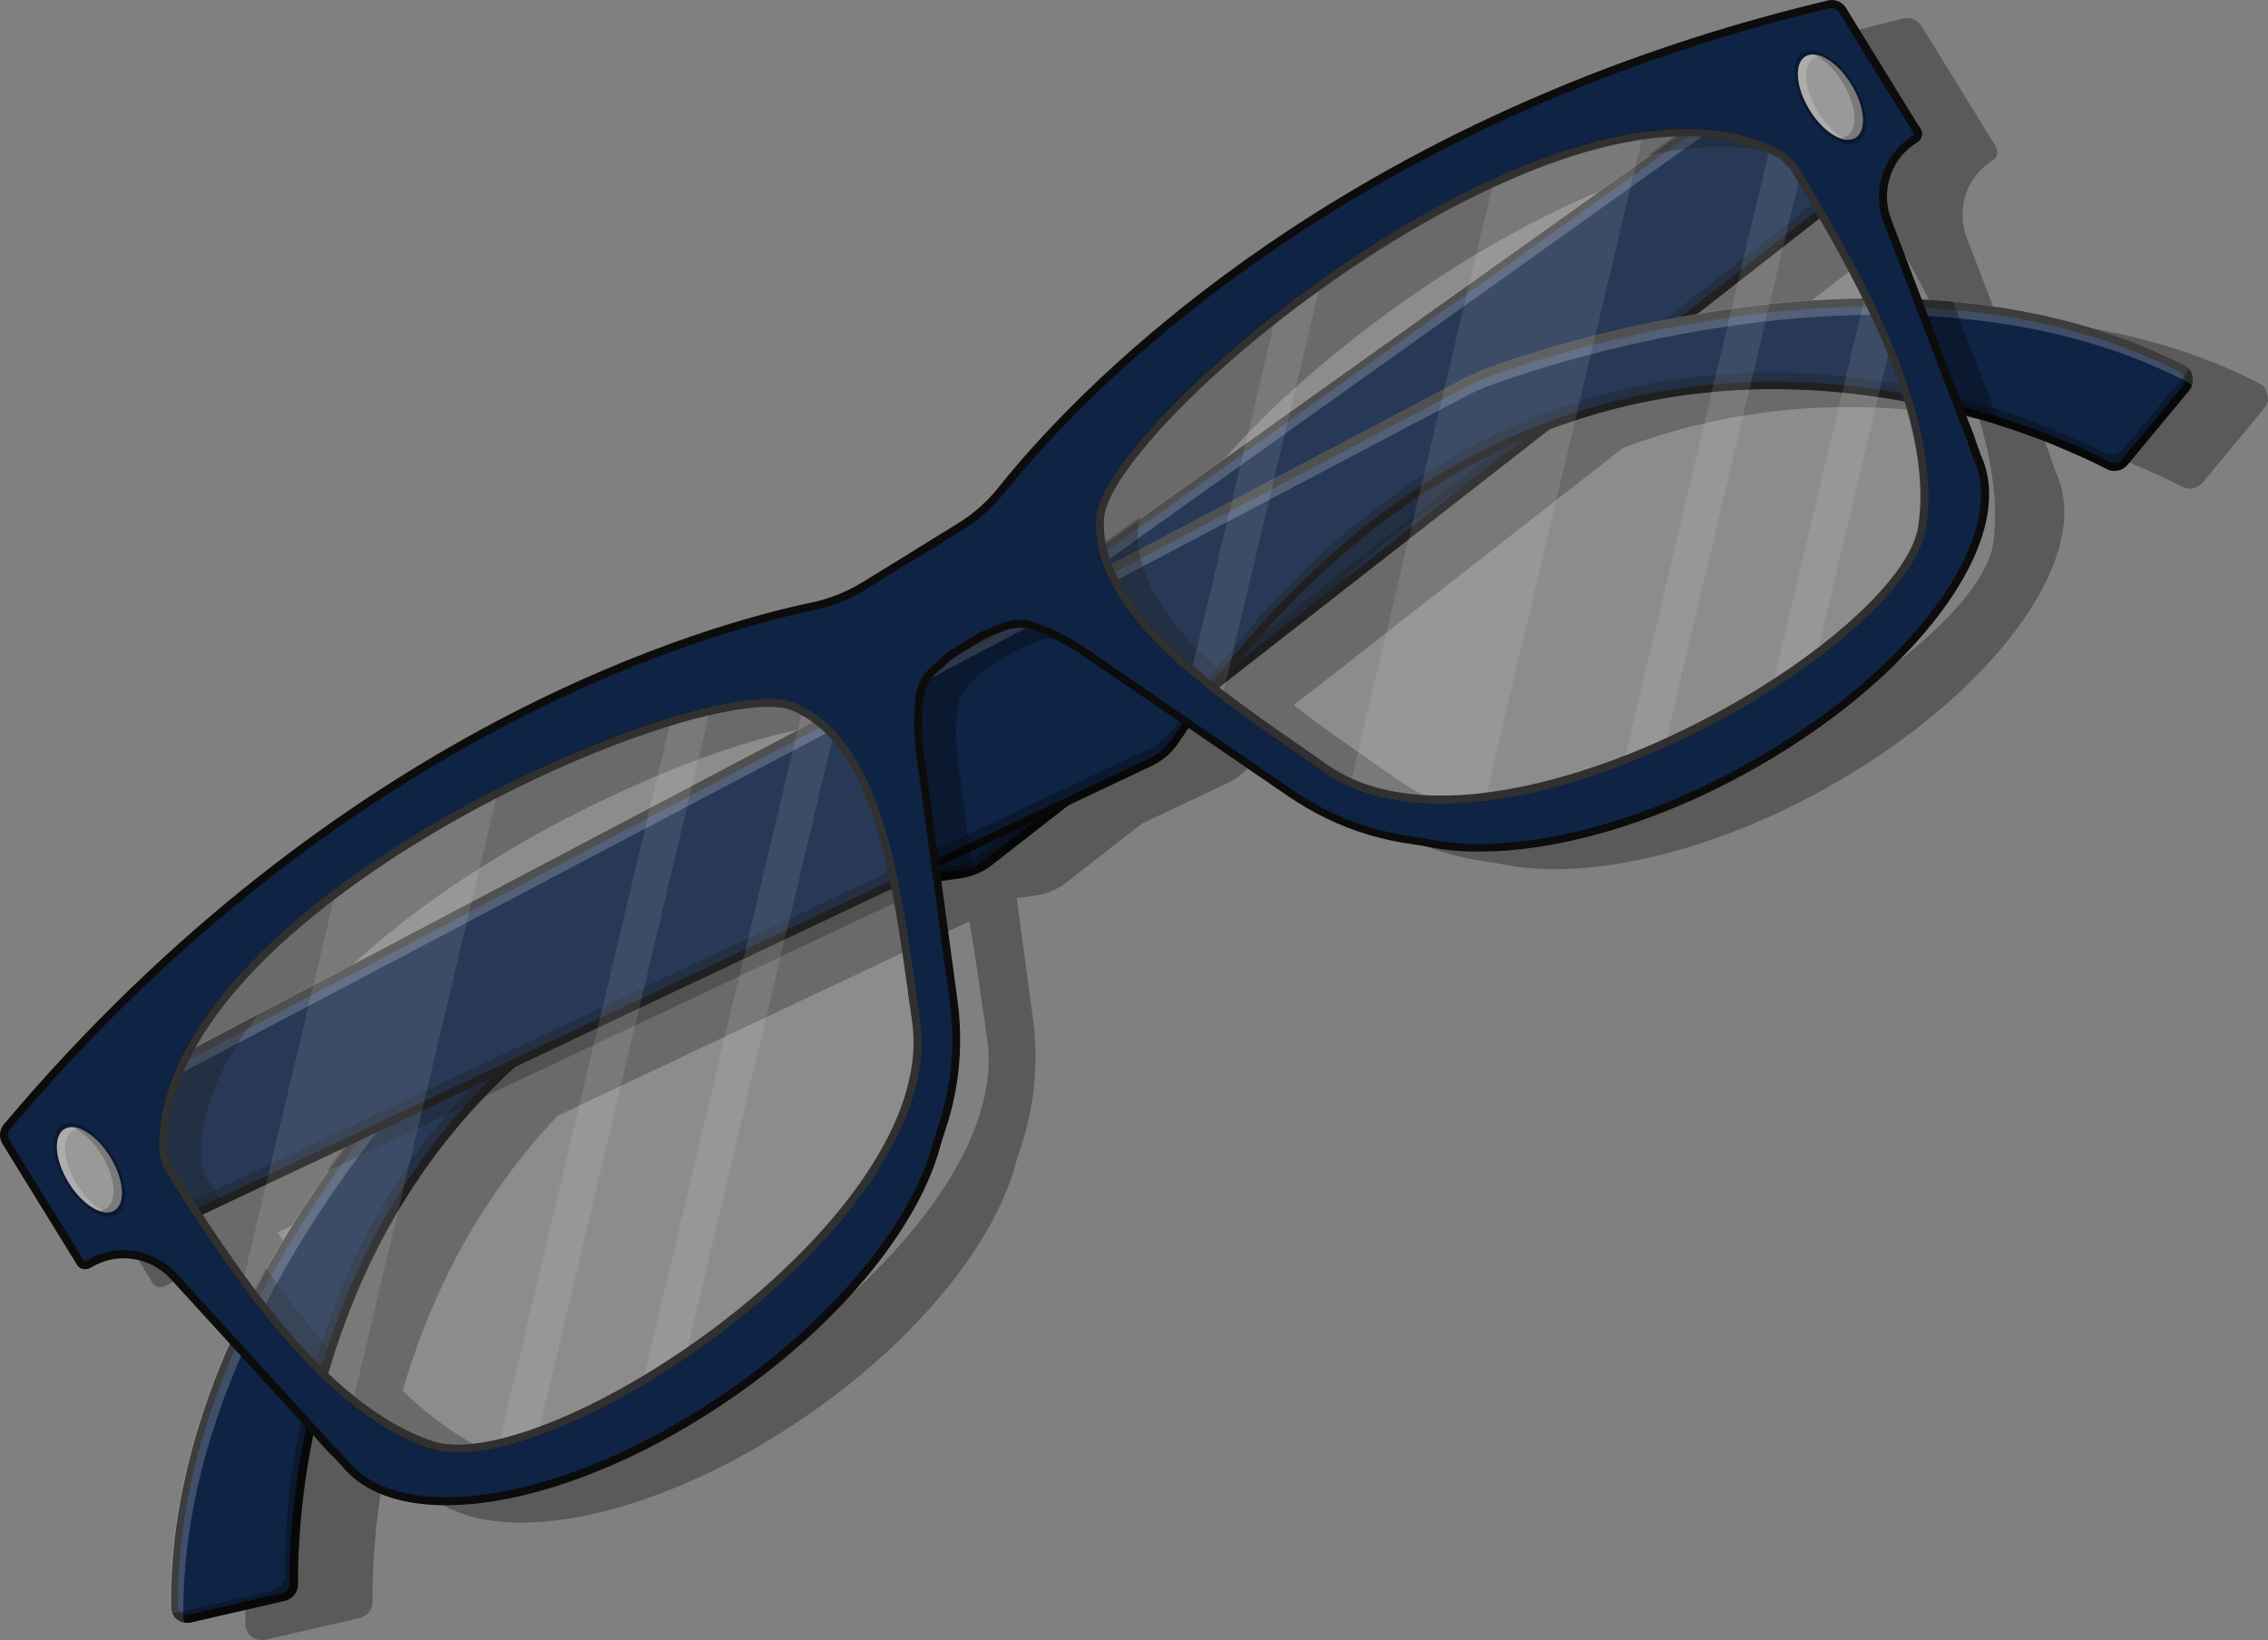 <svg width="383" height="277" viewBox="0 0 383 277" fill="none" xmlns="http://www.w3.org/2000/svg">
<rect x="0" y="0" width="383" height="277" fill="#808080" stroke="none"/>
<path opacity="0.3" d="M382.946 67.312C382.946 67.312 382.946 67.219 382.946 67.173C382.946 67.111 382.946 67.034 382.946 66.957C382.946 66.895 382.93 66.818 382.915 66.741C382.899 66.633 382.869 66.54 382.853 66.432C382.822 66.324 382.776 66.216 382.745 66.123C382.745 66.123 382.699 66.015 382.683 65.953C382.683 65.953 382.683 65.938 382.683 65.922C382.637 65.814 382.575 65.737 382.529 65.645C382.483 65.567 382.421 65.506 382.374 65.444C382.374 65.444 382.328 65.382 382.313 65.351C382.205 65.228 382.081 65.104 381.942 65.012C381.88 64.965 381.803 64.919 381.726 64.857C381.711 64.857 381.695 64.826 381.68 64.826C381.618 64.796 381.572 64.749 381.51 64.734C381.294 64.61 381.062 64.502 380.831 64.394C380.831 64.394 380.8 64.363 380.769 64.363C380.506 64.224 380.228 64.085 379.951 63.962C379.951 63.946 379.92 63.946 379.889 63.931C379.549 63.761 379.209 63.607 378.885 63.452C378.499 63.267 378.113 63.082 377.696 62.897C377.31 62.727 376.924 62.541 376.539 62.387C376.369 62.31 376.199 62.233 376.029 62.155C375.612 61.97 375.18 61.785 374.763 61.615C374.346 61.43 373.914 61.26 373.482 61.09C373.096 60.936 372.71 60.781 372.308 60.642C371.876 60.472 371.444 60.303 370.996 60.148C370.61 60.009 370.239 59.87 369.853 59.747C369.823 59.731 369.776 59.716 369.73 59.701C369.545 59.639 369.359 59.562 369.159 59.5C369.159 59.5 369.154 59.5 369.143 59.5C368.757 59.361 368.371 59.237 367.97 59.114C367.522 58.959 367.059 58.805 366.58 58.666C366.272 58.574 365.963 58.481 365.639 58.388C364.558 58.048 363.446 57.74 362.335 57.446C361.933 57.338 361.532 57.23 361.146 57.138C361.053 57.107 360.961 57.091 360.852 57.06C360.436 56.952 360.003 56.844 359.586 56.752C358.953 56.597 358.32 56.458 357.687 56.319C357.471 56.273 357.255 56.227 357.024 56.18C356.807 56.134 356.576 56.088 356.36 56.041H356.344C356.005 55.964 355.665 55.903 355.341 55.841C354.739 55.717 354.121 55.609 353.519 55.501C353.256 55.455 352.994 55.408 352.732 55.362C351.157 55.084 349.582 54.837 348.007 54.636C347.513 54.575 347.019 54.498 346.525 54.451C346.525 54.451 346.525 54.451 346.51 54.451C346.108 54.405 345.707 54.359 345.305 54.312C344.904 54.251 344.503 54.22 344.117 54.189C343.592 54.142 343.051 54.081 342.526 54.034C342.079 53.988 341.631 53.957 341.199 53.911C340.627 53.865 340.056 53.818 339.485 53.787C339.269 53.772 339.053 53.757 338.836 53.741C338.327 53.71 337.802 53.679 337.293 53.648L332.12 40.108C331.194 37.684 331.194 35.106 331.982 32.79C332.522 31.185 333.448 29.703 334.699 28.498C335.239 27.973 335.841 27.51 336.49 27.093L336.536 27.062C336.644 27.001 336.752 26.924 336.829 26.831C337.354 26.321 337.462 25.488 337.076 24.839L336.783 24.345L324.494 4.398C323.861 3.364 322.625 2.854 321.452 3.132C235.41 23.62 192.089 71.897 181.436 85.314C179.506 87.738 177.174 89.822 174.534 91.443L166.491 96.399L158.354 101.401C155.714 103.022 152.812 104.18 149.77 104.813C133.003 108.303 70.398 125.285 13.413 192.924C12.641 193.85 12.533 195.178 13.166 196.212L25.44 216.144L25.748 216.654C25.857 216.839 26.011 216.978 26.165 217.101C26.196 217.132 26.242 217.132 26.273 217.163C26.412 217.24 26.551 217.318 26.69 217.348C26.752 217.348 26.798 217.364 26.86 217.379C26.999 217.395 27.122 217.41 27.262 217.395C27.323 217.395 27.4 217.379 27.462 217.364C27.509 217.364 27.57 217.364 27.617 217.333L27.925 217.179C27.925 217.179 27.941 217.179 27.956 217.179C27.987 217.163 28.033 217.148 28.064 217.117C28.666 216.762 29.299 216.468 29.948 216.237C31.631 215.635 33.406 215.434 35.135 215.681C37.559 216.021 39.86 217.179 41.604 219.093L51.377 229.792C51.161 230.271 50.96 230.734 50.76 231.213C50.667 231.413 50.59 231.614 50.497 231.815C50.281 232.34 50.05 232.865 49.833 233.405C49.494 234.223 49.169 235.057 48.845 235.891C48.521 236.724 48.212 237.558 47.919 238.392C47.749 238.87 47.579 239.334 47.425 239.812C46.9 241.31 46.406 242.823 45.943 244.367C45.865 244.629 45.788 244.876 45.711 245.123C45.526 245.71 45.356 246.297 45.202 246.899C45.109 247.223 45.016 247.547 44.939 247.887C44.939 247.887 44.939 247.887 44.939 247.902C44.877 248.118 44.816 248.335 44.769 248.551C44.708 248.767 44.661 248.983 44.599 249.199C44.43 249.832 44.275 250.465 44.136 251.098C44.028 251.53 43.936 251.947 43.843 252.364C43.812 252.472 43.797 252.565 43.781 252.657C43.689 253.059 43.611 253.46 43.519 253.862C43.287 254.989 43.056 256.116 42.87 257.243C42.809 257.567 42.762 257.891 42.7 258.215C42.623 258.694 42.546 259.188 42.484 259.651C42.423 260.068 42.361 260.47 42.299 260.871C42.299 260.871 42.299 260.876 42.299 260.886C42.268 261.087 42.237 261.288 42.222 261.473C42.222 261.519 42.206 261.566 42.206 261.597C42.145 261.998 42.098 262.399 42.052 262.801C41.99 263.28 41.944 263.743 41.913 264.19C41.867 264.607 41.836 265.024 41.79 265.441C41.743 265.904 41.697 266.367 41.681 266.83C41.651 267.294 41.62 267.757 41.589 268.205C41.574 268.39 41.558 268.575 41.558 268.76C41.527 269.177 41.512 269.61 41.496 270.026C41.481 270.474 41.465 270.906 41.465 271.339C41.465 271.709 41.465 272.08 41.45 272.466C41.45 272.466 41.45 272.512 41.45 272.527C41.45 272.836 41.45 273.145 41.45 273.438C41.45 273.438 41.45 273.485 41.45 273.5C41.45 273.763 41.45 274.025 41.45 274.272C41.45 274.334 41.45 274.411 41.45 274.473C41.45 274.488 41.45 274.519 41.45 274.535C41.45 274.627 41.481 274.704 41.481 274.782C41.512 274.951 41.558 275.121 41.62 275.26C41.62 275.26 41.62 275.291 41.635 275.306C41.635 275.306 41.635 275.337 41.651 275.337C41.728 275.523 41.821 275.693 41.944 275.847V275.862C41.944 275.862 42.021 275.97 42.052 276.017C42.129 276.109 42.206 276.187 42.284 276.264C42.376 276.341 42.453 276.403 42.531 276.464C42.592 276.511 42.654 276.557 42.716 276.588C42.778 276.634 42.84 276.665 42.901 276.696C42.932 276.711 42.947 276.727 42.978 276.727C42.994 276.727 43.009 276.742 43.04 276.758C43.04 276.758 43.071 276.773 43.087 276.789C43.087 276.789 43.102 276.789 43.117 276.789C43.164 276.804 43.225 276.835 43.287 276.85C43.38 276.881 43.472 276.912 43.565 276.928C43.627 276.928 43.673 276.958 43.735 276.958C43.781 276.958 43.812 276.974 43.858 276.974C44.183 277.02 44.522 277.005 44.862 276.928L60.702 273.284C61.752 273.052 62.571 272.234 62.818 271.231C62.879 270.999 62.91 270.737 62.91 270.49C62.91 269.995 62.91 269.44 62.91 268.791C62.91 267.942 62.941 266.969 62.987 265.889C62.987 265.611 63.003 265.333 63.018 265.055C63.065 264.082 63.126 263.017 63.203 261.89C63.234 261.519 63.265 261.133 63.296 260.732C63.358 259.945 63.435 259.126 63.512 258.277C63.559 257.86 63.605 257.428 63.651 256.98C63.744 256.1 63.852 255.205 63.975 254.263C64.037 253.8 64.099 253.321 64.176 252.858C64.315 251.901 64.454 250.913 64.639 249.909C64.716 249.415 64.809 248.89 64.902 248.381C65.087 247.362 65.288 246.312 65.504 245.231C65.504 245.231 65.504 245.2 65.504 245.185L65.952 245.679C66.909 246.729 67.696 247.763 68.715 248.674C69.147 249.137 69.858 249.878 70.305 250.342C80.14 262.863 109.536 257.644 136.632 238.84C155.127 225.994 167.88 209.907 171.477 196.676C171.709 195.811 171.971 194.962 172.265 194.113C173.901 189.373 174.781 184.402 174.859 179.368C174.905 176.852 174.75 174.335 174.411 171.85L171.694 151.748L171.894 151.655C172.867 151.516 173.84 151.377 174.828 151.254C175.013 151.223 175.214 151.192 175.399 151.161C175.924 151.053 176.433 150.93 176.927 150.744C176.974 150.744 177.02 150.714 177.066 150.698C178.162 150.312 179.197 149.741 180.123 149.015L184.215 145.819L192.768 139.134L207.265 132.279C209.025 131.446 210.538 130.164 211.634 128.543C212.236 127.648 212.839 126.799 213.456 125.934L230.223 137.436C232.307 138.856 234.484 140.122 236.754 141.219C241.293 143.411 246.141 144.847 251.096 145.526C251.992 145.65 252.856 145.804 253.737 145.974C267.184 148.722 287.286 144.569 307.078 133.823C336.057 118.076 353.936 94.16 347.173 79.756C346.957 79.154 346.618 78.197 346.402 77.594C346.046 76.282 345.475 75.109 344.966 73.781L344.719 73.148C344.719 73.148 344.75 73.148 344.765 73.148C345.83 73.441 346.849 73.735 347.853 74.028C348.362 74.182 348.856 74.337 349.335 74.476C349.721 74.599 350.107 74.723 350.477 74.831C351.064 75.016 351.62 75.201 352.176 75.387C352.639 75.541 353.087 75.695 353.519 75.85C354.414 76.159 355.264 76.467 356.097 76.776C356.514 76.93 356.915 77.085 357.317 77.224C358.104 77.533 358.876 77.841 359.617 78.135C359.988 78.274 360.343 78.428 360.683 78.582C361.732 79.015 362.705 79.447 363.601 79.849C363.863 79.972 364.11 80.08 364.357 80.188C365.345 80.636 366.225 81.053 366.982 81.423C367.553 81.701 368.047 81.964 368.495 82.195C368.726 82.319 368.958 82.396 369.205 82.442C369.467 82.504 369.714 82.519 369.977 82.504C370.07 82.504 370.147 82.473 370.239 82.458C370.409 82.427 370.579 82.411 370.749 82.35C370.842 82.319 370.919 82.257 371.011 82.211C371.15 82.149 371.289 82.087 371.413 82.01C371.629 81.871 371.814 81.686 371.984 81.485L382.359 68.964C382.591 68.686 382.745 68.393 382.853 68.084C382.869 68.053 382.884 68.007 382.884 67.96C382.899 67.914 382.915 67.852 382.93 67.806C382.961 67.713 382.977 67.636 382.977 67.528C382.977 67.466 382.992 67.42 382.992 67.358V67.328C382.992 67.328 382.992 67.296 382.992 67.281C382.992 67.281 382.992 67.281 382.992 67.266L382.946 67.312ZM336.891 88.463C336.845 89.637 336.737 90.795 336.567 91.937C335.471 99.163 324.802 109.955 309.394 119.45C296.75 127.246 282.932 133.02 270.472 135.707C263.895 137.127 257.921 137.606 252.609 137.235C246.496 136.803 241.293 135.213 237.201 132.449C237.109 132.387 237.001 132.341 236.893 132.264C235.596 131.353 234.283 130.458 232.94 129.516C230.624 127.91 228.262 126.274 225.915 124.606C225.761 124.498 225.622 124.39 225.468 124.282C223.183 122.645 220.929 120.993 218.736 119.295C218.644 119.233 218.566 119.156 218.474 119.094L220.296 117.674L231.396 108.997L266.458 81.609L274.07 75.665C296.178 67.266 317.361 67.698 334.22 70.832C334.375 71.357 334.56 71.897 334.714 72.422C334.791 72.685 334.853 72.947 334.915 73.21C335.177 74.198 335.424 75.186 335.641 76.159C335.733 76.575 335.81 76.992 335.888 77.409C336.057 78.243 336.196 79.061 336.335 79.879C336.397 80.327 336.459 80.775 336.521 81.223C336.629 82.025 336.706 82.828 336.768 83.616C336.798 84.048 336.829 84.465 336.86 84.897C336.907 85.746 336.907 86.595 336.891 87.445C336.891 87.784 336.891 88.124 336.891 88.463ZM122.597 234.548C107.189 244.043 92.738 248.705 85.806 246.451C79.492 244.398 73.517 240.136 68.005 234.887C68.051 234.717 68.098 234.548 68.144 234.378C68.406 233.498 68.669 232.618 68.962 231.722C69.132 231.197 69.302 230.688 69.472 230.163C69.58 229.792 69.703 229.437 69.842 229.082C70.151 228.202 70.46 227.307 70.799 226.411C70.923 226.071 71.046 225.747 71.17 225.408C71.572 224.327 72.004 223.262 72.451 222.181C72.606 221.779 72.776 221.393 72.945 220.992C73.532 219.633 74.15 218.259 74.783 216.885C74.999 216.438 75.215 215.974 75.447 215.527C75.632 215.125 75.833 214.739 76.033 214.338C77.006 212.392 78.056 210.447 79.183 208.517C79.43 208.085 79.662 207.668 79.924 207.251C80.171 206.834 80.418 206.418 80.68 206.016C81.591 204.534 82.533 203.083 83.537 201.616C83.815 201.199 84.093 200.798 84.386 200.396C84.664 199.995 84.942 199.609 85.235 199.208C85.667 198.605 86.115 198.003 86.578 197.401C86.856 197.046 87.119 196.691 87.397 196.336C88.122 195.394 88.863 194.468 89.635 193.557C89.928 193.217 90.206 192.878 90.5 192.522C90.592 192.399 90.7 192.275 90.808 192.167C91.071 191.843 91.349 191.534 91.642 191.226C91.828 191.009 92.013 190.793 92.213 190.593C92.46 190.315 92.707 190.037 92.97 189.759C93.371 189.311 93.788 188.863 94.221 188.416L163.681 155.592C164.592 160.625 165.317 165.798 166.027 170.784C166.259 172.39 166.475 173.98 166.707 175.54C168.05 184.787 163.897 195.687 154.68 207.081C146.667 216.993 135.288 226.751 122.659 234.548H122.597ZM82.919 145.433C109.752 128.898 139.102 119.805 146.451 123.016C147.655 123.541 148.767 124.236 149.816 125.008L56.333 174.273L45.68 179.893C53.986 165.103 71.263 152.628 82.935 145.433H82.919ZM250.216 42.393C250.68 42.115 251.143 41.853 251.621 41.575C252.177 41.251 252.733 40.927 253.304 40.602C253.767 40.34 254.231 40.078 254.694 39.815C255.666 39.275 256.67 38.734 257.704 38.179C258.106 37.978 258.507 37.762 258.909 37.561C259.65 37.175 260.406 36.789 261.178 36.403C261.657 36.172 262.135 35.925 262.614 35.693C263.448 35.291 264.281 34.89 265.131 34.504C265.516 34.334 265.887 34.149 266.273 33.979C267.446 33.454 268.635 32.945 269.839 32.451C270.287 32.265 270.719 32.096 271.167 31.926C272.047 31.571 272.927 31.246 273.807 30.907C274.27 30.737 274.734 30.567 275.197 30.397C276.463 29.95 277.729 29.517 278.995 29.131C279.226 29.07 279.443 29.008 279.674 28.931C280.786 28.606 281.882 28.298 282.993 28.02C283.441 27.912 283.904 27.803 284.352 27.695C285.309 27.464 286.282 27.263 287.239 27.093C287.641 27.016 288.027 26.939 288.428 26.862C289.709 26.646 290.991 26.46 292.272 26.337C292.627 26.306 292.983 26.291 293.322 26.26C293.94 26.213 294.542 26.182 295.144 26.167L290.79 29.27L205.227 90.27L199.268 94.516C199.221 94.269 199.175 94.037 199.144 93.79C199.113 93.543 199.082 93.296 199.067 93.049C199.005 92.292 198.974 91.52 199.005 90.748C199.005 90.702 199.005 90.656 199.005 90.609C199.437 82.612 220.759 60.472 247.592 43.937C247.916 43.737 248.256 43.536 248.595 43.335C249.105 43.026 249.63 42.702 250.17 42.393H250.216ZM321.082 42.023C321.576 42.872 322.054 43.752 322.548 44.632C322.687 44.895 322.826 45.142 322.981 45.404C324.231 47.674 325.482 50.02 326.686 52.429C326.84 52.753 327.01 53.093 327.165 53.417C327.165 53.417 327.149 53.417 327.134 53.417C326.609 53.417 326.099 53.432 325.574 53.448C325.049 53.448 324.524 53.479 324.015 53.494C323.552 53.494 323.089 53.525 322.625 53.54C321.576 53.587 320.541 53.633 319.507 53.695C319.105 53.726 318.704 53.741 318.318 53.772C317.87 53.803 317.438 53.834 317.006 53.865C316.311 53.926 315.601 53.973 314.921 54.034C309.41 54.513 304.129 55.239 299.158 56.072L319.862 39.908C320.109 40.325 320.34 40.741 320.587 41.158C320.742 41.436 320.912 41.73 321.082 42.007V42.023ZM50.389 206.464L70.599 196.923C69.642 198.219 68.7 199.547 67.743 200.906C65.705 203.824 63.667 206.881 61.691 210.092C61.32 210.679 60.965 211.281 60.594 211.883C60.363 212.254 60.147 212.64 59.931 213.01C59.73 213.35 59.529 213.689 59.328 214.044C58.803 214.94 58.294 215.835 57.784 216.746C57.707 216.885 57.63 217.024 57.553 217.179C57.398 217.441 57.26 217.704 57.12 217.966C56.873 218.414 56.627 218.877 56.38 219.34C56.132 219.788 55.885 220.251 55.654 220.714C55.654 220.714 55.654 220.714 55.654 220.73C52.443 216.468 49.509 212.161 46.885 208.147L50.435 206.464H50.389Z" fill="black"/>
<path d="M324.027 21.288L324.32 21.782C324.722 22.431 324.598 23.249 324.073 23.774L323.734 24.036C323.07 24.453 322.483 24.916 321.943 25.441L318.376 28.22L310.502 34.381L308.325 36.079L307.245 36.913L286.541 53.093L284.21 54.914L283.885 55.161L281.631 56.922L268.261 67.358L264.818 70.045L261.468 72.669L253.857 78.613L218.795 106.002L207.694 114.679L205.872 116.099H205.857L204.76 116.964L201.796 119.28L200.314 120.438L199.913 120.746L199.758 120.87L198.801 121.627L190.155 128.389L184.983 132.434H184.968L180.151 136.216L171.597 142.902L167.506 146.097C166.58 146.823 165.545 147.394 164.449 147.78C164.403 147.796 164.372 147.811 164.31 147.826C163.816 147.996 163.307 148.135 162.782 148.243C162.596 148.274 162.411 148.305 162.21 148.336C161.222 148.46 160.25 148.598 159.277 148.737C158.119 148.907 156.977 149.077 155.85 149.262C155.556 149.309 155.278 149.355 154.985 149.401C154.383 149.494 153.796 149.602 153.21 149.71C152.33 149.864 151.48 150.019 150.616 150.189C149.998 150.312 149.381 150.436 148.763 150.559C148.084 150.698 147.404 150.837 146.741 150.992C146.138 151.131 145.536 151.254 144.934 151.393C143.082 151.81 141.26 152.258 139.484 152.736C138.898 152.891 138.326 153.045 137.755 153.199C137.755 153.199 137.724 153.199 137.709 153.199H137.678C136.86 153.446 136.026 153.678 135.223 153.909C134.343 154.172 133.478 154.434 132.629 154.697C132.012 154.882 131.394 155.083 130.792 155.284C130.452 155.392 130.128 155.5 129.804 155.608C128.538 156.04 127.287 156.472 126.052 156.92C125.713 157.044 125.388 157.167 125.064 157.291C124.508 157.507 123.953 157.723 123.397 157.924C122.702 158.202 122.007 158.479 121.313 158.757C119.846 159.359 118.425 159.977 117.036 160.61C116.341 160.919 115.646 161.243 114.967 161.567C114.288 161.891 113.608 162.231 112.929 162.555C112.404 162.802 111.895 163.065 111.37 163.343C111.061 163.497 110.768 163.652 110.459 163.821C109.965 164.084 109.471 164.346 108.992 164.609C108.406 164.933 107.803 165.257 107.232 165.597C107.093 165.674 106.954 165.751 106.831 165.828C106.46 166.045 106.09 166.245 105.719 166.461C105.457 166.616 105.194 166.77 104.932 166.925C104.407 167.233 103.882 167.542 103.372 167.866C102.709 168.283 102.045 168.685 101.412 169.117H101.396C100.933 169.441 100.454 169.734 99.991 170.043C99.636 170.275 99.281 170.522 98.926 170.753C98.787 170.846 98.648 170.954 98.509 171.031C97.598 171.649 96.718 172.282 95.838 172.93C95.776 172.977 95.73 173.023 95.668 173.054C93.893 174.382 92.195 175.709 90.573 177.068C89.307 178.133 88.072 179.199 86.883 180.295C86.621 180.542 86.359 180.773 86.112 181.005C85.834 181.268 85.571 181.515 85.293 181.777C84.043 182.966 82.854 184.17 81.696 185.39C81.279 185.837 80.862 186.285 80.445 186.733C80.183 187.011 79.936 187.289 79.689 187.567C79.488 187.767 79.303 187.983 79.118 188.2C78.84 188.508 78.562 188.817 78.284 189.141C78.176 189.249 78.068 189.373 77.975 189.496C77.682 189.836 77.388 190.176 77.111 190.531C76.339 191.457 75.598 192.368 74.872 193.31C74.594 193.665 74.332 194.02 74.054 194.375C73.591 194.977 73.143 195.579 72.71 196.182C72.417 196.568 72.139 196.969 71.861 197.37C71.568 197.772 71.29 198.173 71.012 198.59C70.009 200.041 69.067 201.508 68.156 202.99C67.909 203.407 67.647 203.808 67.4 204.225C67.137 204.642 66.905 205.059 66.658 205.491C65.531 207.421 64.481 209.367 63.509 211.312C63.308 211.713 63.123 212.099 62.922 212.501C62.691 212.964 62.474 213.411 62.258 213.859C61.61 215.233 60.992 216.607 60.421 217.966C60.251 218.367 60.081 218.753 59.927 219.155C59.479 220.236 59.047 221.316 58.645 222.382C58.522 222.721 58.383 223.045 58.275 223.385C57.935 224.281 57.627 225.176 57.318 226.056C57.194 226.411 57.071 226.766 56.947 227.137C56.762 227.662 56.592 228.171 56.438 228.696C56.144 229.592 55.882 230.472 55.62 231.352C55.48 231.83 55.342 232.309 55.203 232.787C55.064 233.251 54.94 233.714 54.817 234.162C54.724 234.517 54.631 234.887 54.539 235.242C54.446 235.582 54.353 235.922 54.276 236.261C54.184 236.632 54.091 236.987 54.014 237.357C53.952 237.635 53.875 237.913 53.813 238.207L53.721 238.562C53.69 238.716 53.643 238.87 53.612 239.04C53.35 240.152 53.118 241.248 52.902 242.313C52.686 243.394 52.485 244.444 52.3 245.463C52.208 245.972 52.115 246.497 52.038 246.991C51.868 247.995 51.713 248.983 51.59 249.94C51.528 250.419 51.451 250.882 51.389 251.345C51.266 252.287 51.158 253.182 51.065 254.062C51.003 254.495 50.972 254.927 50.926 255.359C50.849 256.208 50.772 257.027 50.71 257.814C50.679 258.2 50.648 258.602 50.617 258.972C50.54 260.099 50.478 261.164 50.432 262.137C50.432 262.43 50.401 262.693 50.401 262.971C50.355 264.051 50.324 265.024 50.324 265.873C50.324 266.506 50.324 267.062 50.324 267.572C50.324 267.834 50.293 268.081 50.231 268.313C49.969 269.316 49.166 270.135 48.116 270.366L32.276 274.01C31.936 274.087 31.581 274.102 31.272 274.056C31.226 274.056 31.195 274.056 31.149 274.041C31.102 274.041 31.041 274.025 30.979 274.01C30.886 273.994 30.809 273.963 30.701 273.933C30.639 273.933 30.593 273.902 30.547 273.871C30.547 273.871 30.531 273.871 30.516 273.871C30.516 273.871 30.485 273.855 30.469 273.855C30.454 273.855 30.423 273.855 30.408 273.824C30.377 273.824 30.361 273.809 30.33 273.794C30.269 273.763 30.207 273.732 30.145 273.685C30.083 273.655 30.022 273.608 29.96 273.562C29.867 273.5 29.79 273.438 29.713 273.361C29.636 273.284 29.558 273.207 29.481 273.114C29.481 273.114 29.404 273.022 29.373 272.975C29.373 272.975 29.373 272.96 29.373 272.944C29.265 272.775 29.157 272.605 29.08 272.435C29.08 272.435 29.08 272.435 29.08 272.419C29.08 272.419 29.08 272.404 29.08 272.389C29.08 272.373 29.08 272.358 29.064 272.342C29.003 272.188 28.956 272.033 28.925 271.864C28.925 271.786 28.895 271.694 28.895 271.617C28.895 271.601 28.895 271.57 28.895 271.555C28.895 271.493 28.895 271.416 28.895 271.354C28.895 271.107 28.895 270.845 28.895 270.598C28.895 270.598 28.895 270.551 28.895 270.52C28.895 270.227 28.895 269.918 28.895 269.61C28.895 269.594 28.895 269.579 28.895 269.548C28.895 269.177 28.895 268.791 28.91 268.421C28.91 267.988 28.91 267.556 28.941 267.124C28.956 266.707 28.972 266.275 29.003 265.858C29.003 265.673 29.003 265.487 29.034 265.302C29.064 264.839 29.095 264.376 29.126 263.928C29.157 263.465 29.188 263.002 29.234 262.539C29.265 262.122 29.311 261.705 29.358 261.288C29.404 260.825 29.45 260.362 29.497 259.898C29.543 259.497 29.589 259.096 29.651 258.694C29.651 258.648 29.651 258.617 29.666 258.571C29.682 258.37 29.713 258.185 29.744 257.984C29.744 257.984 29.744 257.979 29.744 257.969C29.805 257.567 29.852 257.15 29.929 256.749C29.991 256.27 30.068 255.792 30.145 255.313C30.207 254.989 30.253 254.665 30.315 254.34C30.5 253.213 30.716 252.086 30.963 250.959C31.056 250.558 31.133 250.156 31.226 249.755C31.226 249.662 31.272 249.57 31.288 249.462C31.38 249.045 31.473 248.612 31.581 248.196C31.72 247.563 31.89 246.93 32.044 246.297C32.106 246.08 32.152 245.864 32.214 245.648C32.26 245.432 32.322 245.2 32.384 245V244.984C32.476 244.645 32.554 244.32 32.646 243.996C32.801 243.394 32.986 242.807 33.156 242.221C33.233 241.974 33.295 241.711 33.387 241.449C33.85 239.92 34.344 238.392 34.869 236.894C35.024 236.416 35.194 235.952 35.364 235.489C35.672 234.64 35.981 233.806 36.29 232.973C36.614 232.139 36.938 231.305 37.278 230.487C37.494 229.947 37.71 229.422 37.942 228.897C38.019 228.696 38.112 228.495 38.204 228.295C38.405 227.801 38.637 227.307 38.853 226.813C39.3 225.809 39.748 224.806 40.211 223.817C40.35 223.493 40.505 223.184 40.659 222.876C40.922 222.304 41.199 221.749 41.477 221.177C42.033 220.05 42.604 218.939 43.176 217.843C43.407 217.379 43.654 216.916 43.901 216.468C44.148 216.005 44.395 215.542 44.642 215.094C44.781 214.832 44.936 214.569 45.075 214.307C45.152 214.153 45.229 214.014 45.306 213.875C45.816 212.964 46.325 212.053 46.85 211.173C47.051 210.833 47.252 210.478 47.452 210.138C47.668 209.752 47.9 209.382 48.116 209.011C48.471 208.409 48.842 207.807 49.212 207.22C51.204 204.025 53.226 200.952 55.264 198.05C56.222 196.676 57.179 195.348 58.121 194.051C58.692 193.264 59.263 192.507 59.834 191.751C60.297 191.148 60.745 190.546 61.208 189.96C61.394 189.728 61.579 189.481 61.764 189.249C61.95 189.002 62.15 188.771 62.336 188.539C63.277 187.35 64.204 186.192 65.115 185.081C65.3 184.865 65.485 184.633 65.67 184.417C66.627 183.259 67.554 182.148 68.48 181.098C68.773 180.758 69.067 180.418 69.36 180.094C71.599 177.531 73.683 175.246 75.551 173.301C75.69 173.146 75.829 173.008 75.968 172.853C76.385 172.421 76.786 171.989 77.188 171.587C77.45 171.325 77.713 171.062 77.96 170.8C78.207 170.537 78.454 170.306 78.685 170.074C78.716 170.043 78.747 170.012 78.778 169.982C78.917 169.858 79.04 169.719 79.164 169.596C80.26 168.499 81.202 167.589 81.943 166.894C82.267 166.585 82.591 166.292 82.916 165.998C83.209 165.751 83.487 165.504 83.796 165.257C84.429 164.732 85.077 164.238 85.757 163.76L142.402 123.371L146.355 120.546H146.37L147.868 119.48H147.883L154.923 114.447H154.954L163.075 108.642L163.121 108.611H163.152L192.795 87.46L278.343 26.46L308.217 5.155L308.588 4.892L319.534 16.564L324.15 21.489L324.027 21.288Z" fill="#0C0C0C"/>
<path d="M48.149 268.868C48.01 268.961 47.856 269.023 47.702 269.054L31.861 272.697C31.413 272.805 30.95 272.697 30.595 272.404C30.394 272.234 30.039 271.879 30.039 271.277C29.545 220.776 73.855 176.142 82.733 167.712C83.875 166.631 85.11 165.612 86.407 164.686L308.297 6.467L323.412 22.601L166.613 145.017C166.335 145.233 166.042 145.449 165.733 145.634C164.575 146.344 163.309 146.808 161.966 146.977C138.977 149.957 118.999 156.596 102.618 166.693C50.758 198.652 48.751 256.347 48.875 267.587C48.875 268.112 48.612 268.606 48.165 268.868H48.149Z" fill="#0F2344"/>
<path opacity="0.2" d="M310.35 6.714L309.98 6.976L309.239 7.486L284.459 25.163L192.165 90.98L181.172 98.808V98.823L173.005 104.644H172.989L165.934 109.692H165.918L164.421 110.773L144.535 124.961L87.889 165.35C86.546 166.307 85.265 167.357 84.076 168.499C81.019 171.402 74.782 177.608 67.603 186.285C66.908 187.134 66.198 187.983 65.487 188.894C64.87 189.666 64.237 190.454 63.604 191.272C62.569 192.6 61.535 193.974 60.485 195.379C55.807 201.724 51.036 208.919 46.745 216.762C45.108 219.726 43.564 222.798 42.097 225.948C35.582 239.967 30.997 255.653 30.966 272.003C30.966 272.219 30.966 272.419 30.966 272.62C30.966 272.759 30.966 272.914 30.966 273.053C30.966 273.408 31.043 273.747 31.166 274.056C31.12 274.056 31.089 274.056 31.043 274.041C30.997 274.041 30.935 274.025 30.873 274.01C30.78 273.994 30.703 273.963 30.595 273.933C30.534 273.933 30.487 273.902 30.441 273.871C30.441 273.871 30.425 273.871 30.41 273.871C30.41 273.871 30.379 273.855 30.364 273.855C30.348 273.855 30.317 273.855 30.302 273.824C30.271 273.824 30.256 273.809 30.225 273.794C30.163 273.763 30.101 273.732 30.039 273.685C29.978 273.655 29.916 273.608 29.854 273.562C29.762 273.5 29.684 273.438 29.607 273.361C29.53 273.284 29.453 273.207 29.376 273.114C29.376 273.114 29.298 273.022 29.267 272.975C29.267 272.975 29.267 272.96 29.267 272.944C29.159 272.775 29.051 272.605 28.974 272.435C28.974 272.435 28.974 272.419 28.959 272.404C28.959 272.404 28.943 272.373 28.943 272.358C28.881 272.203 28.835 272.049 28.804 271.879C28.804 271.802 28.773 271.709 28.773 271.632C28.773 271.617 28.773 271.586 28.773 271.57C28.773 271.509 28.773 271.431 28.773 271.37C28.773 271.123 28.773 270.86 28.773 270.613C28.773 270.613 28.773 270.567 28.773 270.536C28.773 270.243 28.773 269.934 28.773 269.625C28.773 269.61 28.773 269.594 28.773 269.563C28.773 269.193 28.773 268.807 28.789 268.436C28.789 268.004 28.789 267.572 28.82 267.139C28.835 266.722 28.851 266.29 28.881 265.873C28.881 265.688 28.881 265.503 28.912 265.318C28.943 264.854 28.974 264.391 29.005 263.943C29.036 263.48 29.067 263.017 29.113 262.554C29.144 262.137 29.19 261.72 29.237 261.303C29.283 260.84 29.329 260.377 29.376 259.914C29.422 259.512 29.468 259.111 29.53 258.71C29.53 258.663 29.53 258.632 29.545 258.586C29.561 258.385 29.592 258.2 29.623 257.999C29.623 257.999 29.623 257.994 29.623 257.984C29.684 257.583 29.731 257.166 29.808 256.764C29.87 256.286 29.947 255.807 30.024 255.328C30.086 255.004 30.132 254.68 30.194 254.356C30.379 253.229 30.595 252.102 30.842 250.975C30.935 250.573 31.012 250.172 31.105 249.77C31.105 249.678 31.151 249.585 31.166 249.477C31.259 249.06 31.352 248.628 31.46 248.211C31.599 247.578 31.769 246.945 31.923 246.312C31.985 246.096 32.031 245.88 32.093 245.664C32.139 245.448 32.201 245.216 32.263 245.015V245C32.355 244.66 32.432 244.336 32.525 244.012C32.679 243.41 32.865 242.823 33.035 242.236C33.112 241.989 33.174 241.727 33.266 241.464C33.729 239.936 34.223 238.407 34.748 236.91C34.903 236.431 35.073 235.968 35.242 235.505C35.551 234.656 35.86 233.822 36.169 232.988C36.493 232.155 36.817 231.321 37.157 230.503C37.373 229.962 37.589 229.437 37.821 228.912C37.898 228.712 37.99 228.511 38.083 228.31C38.284 227.816 38.516 227.322 38.732 226.828C39.179 225.825 39.627 224.821 40.09 223.833C40.229 223.509 40.384 223.2 40.538 222.891C40.8 222.32 41.078 221.764 41.356 221.193C41.912 220.066 42.483 218.954 43.054 217.858C43.286 217.395 43.533 216.932 43.78 216.484C44.027 216.021 44.274 215.558 44.521 215.11C44.66 214.847 44.815 214.585 44.953 214.322C45.031 214.168 45.108 214.029 45.185 213.89C45.695 212.979 46.204 212.068 46.729 211.188C46.93 210.849 47.13 210.494 47.331 210.154C47.547 209.768 47.779 209.397 47.995 209.027C48.35 208.425 48.721 207.823 49.091 207.236C51.083 204.04 53.105 200.968 55.143 198.065C56.1 196.691 57.058 195.363 57.999 194.066C58.571 193.279 59.142 192.523 59.713 191.766C60.176 191.164 60.624 190.562 61.087 189.975C61.273 189.744 61.458 189.496 61.643 189.265C61.828 189.018 62.014 188.786 62.199 188.555C63.141 187.366 64.067 186.208 64.978 185.096C65.163 184.88 65.349 184.649 65.534 184.432C66.491 183.275 67.417 182.163 68.344 181.113C68.637 180.773 68.93 180.434 69.224 180.11C71.462 177.547 73.547 175.262 75.415 173.316C75.554 173.162 75.693 173.023 75.832 172.869C76.248 172.436 76.65 172.004 77.051 171.603C77.314 171.34 77.576 171.078 77.823 170.815C78.07 170.568 78.317 170.321 78.549 170.09C78.58 170.059 78.611 170.028 78.641 169.997C78.78 169.874 78.904 169.735 79.028 169.611C80.124 168.515 81.065 167.604 81.806 166.909C82.131 166.6 82.455 166.307 82.779 166.014C83.073 165.767 83.35 165.52 83.659 165.273C84.292 164.748 84.941 164.254 85.62 163.775L142.266 123.387L146.218 120.561H146.234L147.731 119.496H147.747L154.802 114.447H154.833L162.954 108.642L163 108.611H163.031L192.674 87.46L278.222 26.46L308.096 5.155L308.467 4.892L310.366 6.93L310.35 6.714Z" fill="white"/>
<path opacity="0.3" d="M324.032 21.288L324.326 21.782C324.727 22.431 324.604 23.249 324.079 23.774L323.739 24.036C323.075 24.453 322.489 24.916 321.948 25.441L318.382 28.22L310.508 34.381L308.331 36.079L307.25 36.913L286.547 53.093L284.215 54.914L283.891 55.161L281.637 56.922L268.267 67.358L264.824 70.045L261.474 72.669L253.862 78.613L218.8 106.002L207.699 114.679L205.878 116.099H205.862L204.766 116.964L199.903 120.762L199.748 120.885L198.791 121.642L190.145 128.404L184.973 132.449L180.125 136.232L171.572 142.917L167.481 146.113C166.554 146.838 165.52 147.41 164.424 147.796C164.378 147.811 164.347 147.827 164.285 147.842C163.791 148.012 163.281 148.151 162.756 148.259C162.571 148.29 162.386 148.321 162.185 148.351C161.197 148.475 160.224 148.614 159.252 148.753C158.094 148.923 156.951 149.092 155.824 149.278C155.531 149.324 155.253 149.37 154.96 149.417C154.358 149.509 153.771 149.617 153.184 149.726C152.304 149.88 151.455 150.034 150.59 150.204C149.973 150.328 149.355 150.451 148.738 150.575C148.058 150.714 147.379 150.853 146.715 151.007C146.113 151.146 145.511 151.269 144.909 151.408C143.056 151.825 141.234 152.273 139.459 152.752C138.872 152.906 138.301 153.06 137.73 153.215C137.73 153.215 137.699 153.215 137.683 153.215H137.653C136.834 153.462 136.001 153.693 135.198 153.925C134.318 154.187 133.453 154.45 132.604 154.712C131.986 154.898 131.369 155.098 130.767 155.299C130.427 155.407 130.103 155.515 129.779 155.623C128.513 156.056 127.262 156.488 126.027 156.936C125.687 157.059 125.363 157.183 125.039 157.306C124.483 157.522 123.927 157.738 123.372 157.939C122.677 158.217 121.982 158.495 121.287 158.773C119.821 159.375 118.4 159.993 117.011 160.626C116.316 160.934 115.621 161.258 114.942 161.583C114.262 161.907 113.583 162.231 112.904 162.571C112.379 162.818 111.869 163.08 111.344 163.358C111.036 163.513 110.742 163.667 110.434 163.837C109.94 164.099 109.446 164.362 108.967 164.624C108.38 164.948 107.778 165.273 107.207 165.612C107.068 165.689 106.929 165.767 106.805 165.844C106.435 166.06 106.064 166.261 105.694 166.477C105.431 166.631 105.169 166.786 104.906 166.94C104.382 167.249 103.857 167.558 103.347 167.882C102.683 168.299 102.019 168.7 101.386 169.132H101.371C100.908 169.457 100.429 169.75 99.966 170.059C99.611 170.29 99.256 170.537 98.901 170.769C98.762 170.862 98.623 170.97 98.484 171.047C97.573 171.664 96.693 172.297 95.813 172.946C95.751 172.992 95.705 173.038 95.643 173.069C93.868 174.397 92.169 175.725 90.548 177.083C89.282 178.149 88.047 179.214 86.858 180.31C86.596 180.557 86.333 180.789 86.086 181.02C85.808 181.267 85.546 181.53 85.268 181.792C84.017 182.981 82.829 184.185 81.671 185.405C81.254 185.853 80.837 186.301 80.42 186.748C80.158 187.026 79.911 187.304 79.664 187.582C79.463 187.783 79.278 187.999 79.092 188.215C78.814 188.524 78.537 188.833 78.259 189.157C78.151 189.265 78.043 189.388 77.95 189.512C77.657 189.852 77.363 190.191 77.085 190.546C76.313 191.473 75.572 192.384 74.847 193.325C74.569 193.68 74.306 194.036 74.028 194.391C73.565 194.993 73.118 195.595 72.685 196.197C72.392 196.583 72.114 196.984 71.836 197.386C71.543 197.787 71.265 198.189 70.987 198.605C69.983 200.057 69.042 201.523 68.131 203.006C67.884 203.423 67.621 203.824 67.374 204.241C67.112 204.658 66.865 205.074 66.633 205.507C65.506 207.437 64.456 209.382 63.483 211.327C63.283 211.729 63.097 212.115 62.897 212.516C62.665 212.979 62.449 213.427 62.233 213.875C61.584 215.249 60.967 216.623 60.396 217.981C60.226 218.383 60.056 218.769 59.902 219.17C59.454 220.251 59.022 221.332 58.62 222.397C58.497 222.737 58.358 223.061 58.25 223.401C57.91 224.296 57.601 225.192 57.292 226.072C57.169 226.427 57.045 226.782 56.922 227.152C56.737 227.677 56.567 228.187 56.413 228.712C56.119 229.607 55.857 230.487 55.594 231.367C55.455 231.846 55.316 232.324 55.177 232.803C55.038 233.266 54.915 233.729 54.791 234.177C54.699 234.532 54.606 234.903 54.514 235.258C54.421 235.597 54.328 235.937 54.251 236.277C54.158 236.647 54.066 237.002 53.989 237.373C53.927 237.651 53.85 237.929 53.788 238.222L53.695 238.577C53.664 238.732 53.618 238.886 53.587 239.056C53.325 240.167 53.093 241.264 52.877 242.329C52.661 243.41 52.46 244.459 52.275 245.478C52.182 245.988 52.09 246.513 52.012 247.007C51.843 248.01 51.688 248.998 51.565 249.956C51.503 250.434 51.426 250.898 51.364 251.361C51.24 252.302 51.132 253.198 51.04 254.078C50.978 254.51 50.947 254.942 50.901 255.375C50.824 256.224 50.746 257.042 50.685 257.83C50.654 258.216 50.623 258.617 50.592 258.987C50.515 260.13 50.453 261.18 50.407 262.153C50.407 262.446 50.376 262.708 50.376 262.986C50.33 264.067 50.299 265.04 50.299 265.889C50.299 266.522 50.299 267.093 50.299 267.587C50.299 267.834 50.268 268.097 50.206 268.328C49.944 269.332 49.141 270.15 48.091 270.381L32.25 274.025C31.911 274.102 31.556 274.118 31.247 274.071C31.201 274.071 31.17 274.071 31.123 274.056C31.077 274.056 31.015 274.041 30.953 274.025C30.861 274.01 30.784 273.979 30.676 273.948C30.614 273.948 30.567 273.917 30.521 273.886C30.521 273.886 30.506 273.886 30.49 273.886C30.49 273.886 30.459 273.871 30.444 273.871C30.429 273.871 30.398 273.871 30.382 273.84C30.351 273.84 30.336 273.824 30.305 273.809C30.243 273.778 30.182 273.747 30.12 273.701C30.058 273.67 29.996 273.624 29.934 273.577C29.842 273.516 29.765 273.454 29.688 273.377C29.61 273.299 29.533 273.222 29.456 273.13C29.456 273.13 29.379 273.037 29.348 272.991C29.348 272.991 29.348 272.975 29.348 272.96C29.24 272.79 29.132 272.62 29.055 272.45C29.055 272.45 29.055 272.45 29.055 272.435C29.055 272.435 29.055 272.419 29.055 272.404C29.055 272.389 29.039 272.373 29.039 272.358C29.363 272.404 29.703 272.389 30.043 272.311L30.49 272.219L31.123 272.08L45.898 268.683C47.211 268.39 48.122 267.217 48.106 265.889C48.044 261.272 48.353 250.095 51.642 236.308C52.398 233.143 53.309 229.823 54.421 226.427C58.373 214.261 64.765 200.937 75.063 188.647C76.344 187.119 77.687 185.606 79.077 184.108C79.957 183.166 80.852 182.256 81.779 181.345C82.875 180.248 83.987 179.199 85.16 178.149C99.611 165.087 119.651 154.218 147.456 148.691H147.472C149.278 148.321 151.1 147.981 152.984 147.672C153.786 147.533 154.589 147.41 155.407 147.286C156.164 147.178 156.905 147.055 157.677 146.947C158.449 146.838 159.205 146.73 159.993 146.638C161.46 146.437 162.88 145.943 164.146 145.186C164.547 144.955 164.933 144.692 165.288 144.399L168.716 141.728L173.564 137.946L178.736 133.916L196.475 120.067L197.587 119.187L197.988 118.878L202.635 115.266L203.716 114.417L205.661 112.903L206.001 112.641C206.001 112.641 206.001 112.641 206.001 112.626L208.95 110.325L214.446 106.018L251.099 77.394L255.931 73.626C255.931 73.626 255.931 73.626 255.946 73.626L260.3 70.23L275.477 58.373L277.685 56.644L278.225 56.227L280.68 54.312L305.907 34.612L306.988 33.778L309.149 32.096L322.504 21.674L322.628 21.566L323.214 21.119L320.698 18.448L310.076 7.131L308.161 5.093L308.532 4.83L310.431 6.868L319.478 16.518L324.094 21.443L324.032 21.288Z" fill="black"/>
<path opacity="0.3" d="M370.019 62.897V62.912C370.019 62.912 370.065 63.035 370.081 63.082C370.127 63.19 370.158 63.298 370.189 63.391C370.22 63.499 370.235 63.591 370.251 63.699C370.266 63.776 370.281 63.854 370.281 63.915C370.281 63.993 370.281 64.054 370.281 64.132C370.281 64.162 370.281 64.193 370.281 64.209C370.281 64.224 370.281 64.255 370.281 64.27C370.281 64.27 370.281 64.317 370.281 64.332C370.281 64.332 370.281 64.348 370.281 64.363C370.281 64.425 370.281 64.471 370.266 64.533C370.266 64.641 370.235 64.718 370.22 64.811C370.22 64.873 370.189 64.919 370.173 64.965C370.173 65.012 370.158 65.043 370.142 65.089C370.034 65.398 369.88 65.691 369.648 65.969L359.273 78.49C358.934 78.891 358.517 79.185 358.038 79.355C358.023 79.355 357.992 79.339 357.977 79.323C357.22 78.953 356.34 78.521 355.352 78.088C355.105 77.965 354.858 77.857 354.595 77.749C353.7 77.347 352.727 76.931 351.677 76.483C351.338 76.344 350.967 76.189 350.612 76.035C349.871 75.742 349.115 75.433 348.327 75.124C347.926 74.97 347.524 74.815 347.107 74.677C346.274 74.368 345.425 74.059 344.529 73.75C344.081 73.596 343.634 73.441 343.171 73.287C342.244 72.978 341.302 72.669 340.33 72.361C339.851 72.206 339.357 72.052 338.848 71.913C337.844 71.62 336.825 71.326 335.76 71.033C334.71 70.755 333.629 70.462 332.518 70.199C332.24 70.137 331.962 70.06 331.684 69.998C331.406 69.921 331.113 69.859 330.835 69.798C330.495 69.721 330.171 69.643 329.831 69.582C329.492 69.489 329.152 69.412 328.797 69.319C328.519 69.242 328.241 69.18 327.963 69.118C327.701 69.057 327.438 68.995 327.176 68.933C327.16 68.933 327.145 68.933 327.114 68.933C309.498 64.857 286.015 63.267 261.405 72.608L253.794 78.552C251.061 79.972 248.329 81.531 245.596 83.245H245.58C239.034 87.367 232.504 92.4 226.066 98.499C226.066 98.499 226.066 98.514 226.035 98.514C223.58 100.83 221.14 103.3 218.717 105.941L207.616 114.617L205.794 116.022H205.779L204.682 116.887L199.819 120.685L199.665 120.808L198.708 121.565L190.062 128.327L184.89 132.372L180.042 136.155L171.489 142.84L165.699 145.572L163.784 146.483L162.349 147.163L161.067 147.765L159.168 148.66L155.494 150.389L154.243 150.976L81.541 185.343L78.345 186.856L74.871 188.493L60.451 195.301L57.657 196.629L55.094 197.849C56.051 196.49 57.008 195.147 57.95 193.866C58.984 192.461 60.019 191.102 61.038 189.774C61.223 189.527 61.408 189.296 61.594 189.064C61.779 188.817 61.98 188.586 62.165 188.339C63.107 187.15 64.033 185.992 64.944 184.88C65.129 184.664 65.314 184.432 65.5 184.216C66.457 183.058 67.383 181.947 68.31 180.897C68.603 180.557 68.896 180.218 69.19 179.893C71.428 177.331 73.513 175.046 75.381 173.1C75.52 172.946 75.659 172.807 75.797 172.652C76.214 172.22 76.616 171.788 77.017 171.386C77.28 171.124 77.542 170.862 77.789 170.599C78.036 170.337 78.283 170.105 78.515 169.873C78.546 169.843 78.576 169.812 78.607 169.781C78.746 169.657 78.87 169.518 78.993 169.395C80.09 168.299 81.031 167.388 81.772 166.693C82.374 166.122 82.992 165.566 83.625 165.056C84.258 164.532 84.906 164.037 85.586 163.559L147.682 119.28H147.712L156.574 114.586L165.467 109.893L165.869 109.677H165.884L166.656 109.26L208.712 87.105L250.66 64.996C251.401 64.61 252.142 64.255 252.883 63.915C253.64 63.576 254.412 63.282 255.184 63.005C255.492 62.897 255.817 62.788 256.156 62.649C256.28 62.603 256.388 62.572 256.511 62.526C257.623 62.14 258.935 61.692 260.464 61.198C260.803 61.09 261.158 60.982 261.514 60.858C262.764 60.457 264.123 60.056 265.589 59.623C266.207 59.438 266.84 59.268 267.488 59.083C267.72 59.021 267.936 58.944 268.168 58.898C268.816 58.712 269.465 58.543 270.144 58.357C270.437 58.28 270.731 58.203 271.024 58.126C271.75 57.941 272.491 57.755 273.232 57.555C273.463 57.493 273.695 57.431 273.926 57.385C273.973 57.385 274.019 57.369 274.05 57.354C274.714 57.184 275.378 57.03 276.073 56.86C276.397 56.783 276.721 56.706 277.045 56.628C277.2 56.597 277.354 56.551 277.508 56.52C277.848 56.428 278.203 56.366 278.543 56.288C279.083 56.165 279.623 56.041 280.164 55.918C280.38 55.872 280.581 55.825 280.812 55.779C280.936 55.748 281.059 55.733 281.183 55.702C281.893 55.547 282.634 55.393 283.36 55.254C283.499 55.223 283.638 55.192 283.777 55.161L281.522 56.922L268.152 67.358C289.89 60.889 310.332 62.464 326.141 66.077C329.878 66.926 333.367 67.899 336.532 68.902C345.517 71.728 352.048 74.846 355.151 76.452C356.34 77.07 357.791 76.776 358.64 75.742L368.321 64.07L368.738 63.576L369.015 63.221C369.232 62.943 369.401 62.665 369.509 62.341C369.509 62.341 369.556 62.387 369.571 62.418C369.71 62.572 369.803 62.727 369.895 62.897H370.019Z" fill="black"/>
<path d="M370.02 62.897V62.912C370.02 62.912 370.066 63.035 370.082 63.082C370.128 63.19 370.159 63.298 370.19 63.391C370.221 63.499 370.236 63.591 370.252 63.699C370.267 63.776 370.282 63.854 370.282 63.915C370.282 63.993 370.282 64.054 370.282 64.132C370.282 64.162 370.282 64.193 370.282 64.209C370.282 64.224 370.282 64.255 370.282 64.27C370.282 64.27 370.282 64.317 370.282 64.332C370.282 64.332 370.282 64.363 370.282 64.379C370.282 64.44 370.282 64.487 370.267 64.549C370.267 64.656 370.236 64.734 370.221 64.826C370.221 64.888 370.19 64.934 370.174 64.981C370.174 65.027 370.159 65.058 370.144 65.104C370.035 65.413 369.881 65.706 369.649 65.984L359.274 78.505C358.58 79.339 357.499 79.694 356.48 79.478C356.233 79.432 356.001 79.339 355.77 79.231C355.322 78.999 354.828 78.752 354.257 78.459C353.5 78.073 352.62 77.656 351.632 77.224C351.385 77.1 351.138 76.992 350.876 76.884C349.98 76.483 349.007 76.066 347.958 75.618C347.618 75.479 347.247 75.325 346.892 75.17C346.151 74.877 345.395 74.568 344.592 74.26C344.191 74.105 343.789 73.951 343.372 73.812C342.539 73.503 341.689 73.194 340.794 72.885C340.346 72.731 339.898 72.577 339.435 72.422C338.879 72.237 338.324 72.052 337.737 71.867C337.366 71.743 336.98 71.62 336.595 71.496C336.116 71.342 335.606 71.187 335.112 71.048C334.109 70.755 333.09 70.462 332.025 70.168C330.975 69.89 329.894 69.597 328.782 69.335C328.504 69.257 328.227 69.196 327.949 69.134C327.686 69.072 327.424 69.01 327.161 68.948C327.146 68.948 327.13 68.948 327.1 68.948C309.484 64.873 286.001 63.282 261.391 72.623C259.878 73.194 258.35 73.812 256.837 74.476C254.876 75.325 252.9 76.251 250.923 77.255C238.634 83.492 226.221 92.694 214.271 105.879C212.635 107.685 211.013 109.569 209.392 111.529C209.022 111.977 208.667 112.425 208.296 112.888C207.926 113.351 207.555 113.814 207.185 114.278C206.706 114.864 206.258 115.451 205.795 116.068C204.452 117.813 203.109 119.619 201.766 121.488C200.808 122.815 199.851 124.189 198.909 125.594C197.813 127.2 196.3 128.497 194.54 129.331L180.043 136.185L174.5 138.81H174.485L168.541 141.636L163.801 143.874L158.613 146.329L157.517 146.854L157.347 146.931L155.418 147.842L155.201 147.95L151.789 149.571L150.539 150.158H150.523L86.745 180.31L82.885 182.132L78.933 184L63.617 191.256L60.668 192.646L57.997 193.912L37.788 203.453L34.237 205.136L33.002 205.723L21.469 211.173L17.424 213.087H17.377C16.667 213.35 15.972 213.674 15.308 214.075L14.922 214.261C14.228 214.492 13.44 214.23 13.039 213.581L12.746 213.087L10.43 206.757L4.918 191.704L5.319 191.488L7.527 190.33L30.902 178.01L43.732 171.248L138.419 121.349L162.998 108.395H163.029L171.86 103.717H171.891L181.201 98.808L190.943 93.666L192.394 92.91L247.064 64.101C247.805 63.715 248.546 63.36 249.287 63.02C249.642 62.865 249.997 62.711 250.352 62.572C250.754 62.402 251.17 62.248 251.587 62.109C252.544 61.754 253.78 61.337 255.246 60.843C255.416 60.797 255.586 60.735 255.771 60.673C256.126 60.55 256.497 60.442 256.883 60.318C257.223 60.21 257.578 60.102 257.933 59.978C258.473 59.809 259.029 59.639 259.616 59.453C259.816 59.392 260.002 59.33 260.202 59.268C262.117 58.697 264.247 58.08 266.563 57.447C266.872 57.369 267.196 57.277 267.52 57.2C268.03 57.06 268.539 56.937 269.049 56.798C269.466 56.69 269.898 56.582 270.346 56.474C271.704 56.134 273.109 55.794 274.576 55.455C274.854 55.393 275.132 55.316 275.41 55.27C276.537 55.007 277.679 54.76 278.853 54.529C279.439 54.405 280.01 54.282 280.613 54.173C281.632 53.973 282.666 53.772 283.716 53.587C283.901 53.556 284.086 53.525 284.272 53.479C284.75 53.386 285.229 53.309 285.707 53.216C285.985 53.17 286.263 53.123 286.541 53.077C291.513 52.228 296.808 51.502 302.304 51.024C302.999 50.962 303.694 50.916 304.389 50.854C304.821 50.823 305.253 50.792 305.701 50.761C306.102 50.73 306.504 50.7 306.89 50.684C307.924 50.622 308.959 50.561 310.008 50.53C310.472 50.514 310.935 50.483 311.398 50.483C311.908 50.468 312.432 50.453 312.957 50.437C313.467 50.422 313.992 50.406 314.517 50.406C315.752 50.391 317.002 50.391 318.268 50.406C318.67 50.406 319.056 50.406 319.457 50.422C319.689 50.422 319.92 50.422 320.167 50.422C321.603 50.453 323.054 50.499 324.506 50.576C325.046 50.607 325.586 50.622 326.127 50.669C326.343 50.669 326.559 50.7 326.775 50.715C327.347 50.746 327.918 50.792 328.489 50.839C328.937 50.87 329.369 50.916 329.817 50.962C330.342 51.008 330.882 51.055 331.407 51.117C331.793 51.147 332.194 51.194 332.596 51.24C332.997 51.286 333.399 51.333 333.8 51.379C334.294 51.425 334.788 51.502 335.282 51.564C336.857 51.765 338.432 52.012 340.007 52.29C340.269 52.336 340.531 52.383 340.794 52.429C341.396 52.537 341.998 52.645 342.616 52.769C342.94 52.83 343.28 52.892 343.619 52.969C343.619 52.969 343.619 52.969 343.635 52.969C343.851 53.016 344.082 53.062 344.299 53.108C344.515 53.154 344.731 53.201 344.962 53.247C345.595 53.386 346.228 53.525 346.861 53.679C347.294 53.787 347.711 53.88 348.127 53.988C348.236 54.019 348.328 54.034 348.421 54.065C348.822 54.158 349.224 54.266 349.61 54.374C350.721 54.667 351.833 54.976 352.914 55.316C353.238 55.408 353.547 55.501 353.855 55.594C354.319 55.733 354.797 55.887 355.245 56.041C355.646 56.165 356.032 56.304 356.418 56.428C356.418 56.428 356.423 56.428 356.434 56.428C356.634 56.489 356.82 56.551 357.005 56.628C357.051 56.628 357.098 56.659 357.128 56.675C357.514 56.798 357.9 56.937 358.271 57.076C358.719 57.23 359.151 57.4 359.583 57.57C359.969 57.724 360.355 57.863 360.741 58.018C361.173 58.188 361.606 58.357 362.023 58.543C362.439 58.712 362.872 58.898 363.289 59.083C363.458 59.145 363.628 59.222 363.798 59.299C364.184 59.469 364.57 59.639 364.956 59.809C365.357 59.994 365.743 60.179 366.145 60.364C366.484 60.519 366.824 60.689 367.148 60.843C367.148 60.843 367.195 60.843 367.21 60.874C367.488 60.998 367.766 61.136 368.028 61.275C368.028 61.275 368.075 61.291 368.09 61.306C368.322 61.414 368.553 61.538 368.769 61.646C368.831 61.677 368.893 61.708 368.955 61.739C368.97 61.739 368.986 61.754 369.001 61.769C369.078 61.816 369.14 61.877 369.217 61.924C369.341 62.032 369.48 62.14 369.588 62.263C369.619 62.279 369.649 62.31 369.665 62.341C369.804 62.495 369.896 62.649 369.989 62.819L370.02 62.897Z" fill="#0C0C0C"/>
<path d="M357.897 78.011C358.036 77.919 358.159 77.811 358.267 77.687L368.642 65.166C368.936 64.811 369.044 64.348 368.951 63.9C368.905 63.638 368.735 63.174 368.194 62.897C323.313 39.753 263.533 59.253 252 63.406C250.518 63.931 249.052 64.579 247.647 65.32L6.551 192.368L14.162 213.134L194.011 128.126C194.336 127.972 194.644 127.802 194.953 127.617C196.111 126.907 197.084 125.98 197.84 124.853C210.84 105.663 225.754 90.81 242.135 80.698C293.995 48.739 346.441 72.901 356.43 78.058C356.893 78.305 357.449 78.274 357.897 78.011Z" fill="#0F2344"/>
<path opacity="0.2" d="M370.016 62.897V62.912C370.016 62.912 370.062 63.035 370.078 63.082C370.124 63.19 370.155 63.298 370.186 63.391C370.217 63.499 370.248 63.591 370.248 63.699C370.263 63.776 370.278 63.854 370.278 63.915C370.278 63.993 370.278 64.054 370.278 64.132C370.278 64.178 370.278 64.224 370.278 64.27C370.278 64.27 370.278 64.317 370.278 64.332C370.278 64.332 370.278 64.363 370.278 64.379C370.278 64.44 370.278 64.487 370.263 64.549C370.263 64.657 370.232 64.734 370.217 64.826C370.217 64.888 370.186 64.934 370.17 64.981C370.17 65.027 370.155 65.058 370.139 65.104C369.923 64.857 369.645 64.641 369.337 64.487C369.213 64.425 369.074 64.348 368.951 64.286C368.765 64.193 368.596 64.101 368.395 64.008C356.476 58.018 343.584 54.961 330.863 53.772C327.497 53.448 324.147 53.263 320.827 53.201C306.654 52.892 293.052 54.606 281.612 56.875C280.609 57.076 279.62 57.277 278.648 57.477C277.536 57.709 276.44 57.956 275.359 58.203C264.382 60.704 256.03 63.499 252.077 64.919C250.518 65.475 249.02 66.139 247.554 66.911L192.977 95.674L164.399 110.727L155.089 115.636L146.212 120.314H146.196L141.611 122.738L40.146 176.203L7.06 193.65L6.257 194.066L5.917 194.236L5.856 194.267L4.898 191.658L5.3 191.442L7.508 190.268L30.882 177.948L43.712 171.186L138.4 121.287L162.979 108.334H163.01L171.841 103.655H171.856L181.181 98.73L190.908 93.605L192.359 92.848L247.029 64.039C247.77 63.653 248.511 63.298 249.252 62.958C250.008 62.619 250.78 62.325 251.552 62.047C252.51 61.692 253.745 61.275 255.211 60.781C255.381 60.735 255.551 60.673 255.736 60.611C256.091 60.488 256.462 60.38 256.848 60.256C257.188 60.148 257.543 60.04 257.898 59.917C258.438 59.747 258.994 59.577 259.581 59.392C259.781 59.33 259.967 59.268 260.167 59.206C262.082 58.635 264.212 58.018 266.528 57.385C266.837 57.308 267.161 57.215 267.485 57.138C267.995 56.999 268.504 56.875 269.014 56.736C269.431 56.628 269.863 56.52 270.311 56.412C271.669 56.072 273.074 55.733 274.541 55.393C274.819 55.331 275.097 55.254 275.375 55.208C276.502 54.945 277.644 54.698 278.818 54.467C279.404 54.343 279.976 54.22 280.578 54.112C281.597 53.911 282.631 53.71 283.681 53.525C283.866 53.494 284.051 53.463 284.237 53.417C284.715 53.324 285.194 53.247 285.673 53.154C285.95 53.108 286.228 53.062 286.506 53.016C291.478 52.166 296.773 51.441 302.27 50.962C302.964 50.9 303.659 50.854 304.354 50.792C304.786 50.761 305.218 50.73 305.666 50.7C306.068 50.669 306.469 50.638 306.855 50.622C307.889 50.561 308.924 50.499 309.974 50.468C310.437 50.453 310.9 50.422 311.363 50.422C311.873 50.406 312.397 50.391 312.922 50.375C313.432 50.36 313.957 50.345 314.482 50.345C315.717 50.329 316.967 50.329 318.233 50.345C318.619 50.345 319.021 50.345 319.422 50.345C319.654 50.345 319.885 50.345 320.117 50.36C321.553 50.391 323.004 50.437 324.455 50.514C324.996 50.545 325.536 50.561 326.076 50.607C326.293 50.607 326.509 50.638 326.725 50.653C327.296 50.684 327.867 50.73 328.439 50.777C328.886 50.808 329.319 50.854 329.766 50.9C330.291 50.947 330.832 50.993 331.357 51.055C331.743 51.086 332.144 51.132 332.545 51.178C332.947 51.224 333.348 51.271 333.75 51.317C334.244 51.364 334.738 51.441 335.232 51.502C336.807 51.703 338.381 51.95 339.956 52.228C340.219 52.274 340.481 52.321 340.744 52.367C341.346 52.475 341.948 52.583 342.565 52.707C342.89 52.768 343.229 52.83 343.569 52.907C343.569 52.907 343.569 52.907 343.584 52.907C343.8 52.954 344.032 53 344.248 53.046C344.464 53.093 344.681 53.139 344.912 53.185C345.545 53.324 346.178 53.463 346.811 53.618C347.243 53.726 347.66 53.818 348.077 53.926C348.185 53.957 348.278 53.973 348.37 54.004C348.772 54.096 349.173 54.204 349.559 54.312C350.671 54.606 351.782 54.914 352.863 55.254C353.187 55.347 353.496 55.439 353.805 55.532C354.268 55.671 354.747 55.825 355.194 55.98C355.596 56.103 355.982 56.242 356.368 56.366C356.368 56.366 356.373 56.366 356.383 56.366C356.584 56.428 356.769 56.489 356.955 56.566C357.001 56.566 357.047 56.597 357.078 56.613C357.464 56.736 357.85 56.875 358.221 57.014C358.668 57.169 359.101 57.338 359.533 57.508C359.919 57.663 360.305 57.802 360.691 57.956C361.123 58.126 361.555 58.296 361.972 58.481C362.389 58.651 362.821 58.836 363.238 59.021C363.408 59.083 363.578 59.16 363.748 59.237C364.134 59.407 364.52 59.577 364.906 59.747C365.307 59.932 365.693 60.117 366.094 60.303C366.434 60.457 366.774 60.627 367.098 60.781C367.098 60.781 367.144 60.781 367.16 60.812C367.438 60.936 367.716 61.075 367.978 61.214C367.978 61.214 368.024 61.229 368.04 61.245C368.271 61.353 368.503 61.461 368.719 61.584C368.781 61.615 368.843 61.646 368.889 61.677C368.904 61.677 368.92 61.692 368.935 61.708C369.012 61.754 369.074 61.816 369.151 61.862C369.29 61.97 369.414 62.078 369.522 62.202C369.615 62.294 369.692 62.402 369.753 62.511C369.815 62.603 369.862 62.68 369.908 62.773L370.016 62.897Z" fill="white"/>
<path opacity="0.3" d="M370.016 62.897V62.912C370.016 62.912 370.063 63.035 370.078 63.082C370.124 63.19 370.155 63.298 370.186 63.391C370.217 63.499 370.232 63.591 370.248 63.699C370.263 63.776 370.279 63.854 370.279 63.915C370.279 63.993 370.279 64.054 370.279 64.132C370.279 64.162 370.279 64.193 370.279 64.209C370.279 64.224 370.279 64.255 370.279 64.27C370.279 64.27 370.279 64.317 370.279 64.332C370.279 64.332 370.279 64.348 370.279 64.363C370.279 64.425 370.279 64.471 370.263 64.533C370.263 64.641 370.232 64.718 370.217 64.811C370.217 64.873 370.186 64.919 370.171 64.965C370.171 65.012 370.155 65.043 370.14 65.089C370.032 65.398 369.877 65.691 369.646 65.969L359.271 78.49C358.931 78.891 358.514 79.185 358.036 79.355C357.542 79.54 357.001 79.571 356.476 79.463C356.245 79.416 355.998 79.324 355.766 79.2C355.334 78.969 354.824 78.722 354.253 78.444C353.497 78.058 352.617 77.641 351.628 77.208C351.381 77.085 351.134 76.977 350.872 76.869C349.976 76.467 349.004 76.05 347.954 75.603C347.614 75.464 347.244 75.309 346.889 75.155C346.163 74.862 345.391 74.553 344.588 74.244C344.187 74.09 343.785 73.935 343.369 73.796C342.535 73.488 341.686 73.179 340.79 72.87C340.342 72.716 339.895 72.561 339.432 72.407C338.876 72.222 338.32 72.036 337.733 71.851C337.363 71.728 336.977 71.604 336.591 71.481C336.112 71.326 335.603 71.172 335.109 71.033C334.105 70.74 333.086 70.446 332.021 70.153C331.295 69.952 330.554 69.767 329.813 69.582C329.473 69.489 329.134 69.412 328.779 69.319C328.501 69.242 328.223 69.18 327.945 69.118C327.682 69.057 327.42 68.995 327.158 68.933C327.142 68.933 327.127 68.933 327.096 68.933C309.48 64.857 285.997 63.267 261.387 72.608C259.874 73.179 258.346 73.796 256.833 74.46C254.872 75.309 252.896 76.236 250.92 77.239C238.63 83.477 226.217 92.678 214.267 105.863C212.631 107.67 211.01 109.553 209.389 111.514C209.018 111.962 208.648 112.425 208.293 112.873C207.922 113.336 207.551 113.799 207.181 114.262C206.718 114.849 206.255 115.435 205.791 116.038C204.448 117.782 203.105 119.589 201.762 121.457C200.805 122.784 199.847 124.159 198.906 125.563C197.809 127.169 196.296 128.466 194.536 129.3L180.039 136.155L174.496 138.779H174.481L168.537 141.605L163.797 143.843L158.61 146.298L157.514 146.823L157.344 146.9L155.414 147.811L155.198 147.919L151.786 149.54L150.535 150.127H150.52L86.741 180.279L82.881 182.101L78.929 183.969L63.613 191.226L60.665 192.615L57.994 193.881L37.784 203.422L34.233 205.105L32.998 205.692L21.465 211.142L17.42 213.056H17.373C16.663 213.319 15.969 213.643 15.305 214.044L14.919 214.23C14.224 214.461 13.437 214.199 13.035 213.55L12.742 213.056L10.426 206.726L5.887 194.298L4.93 191.689L5.331 191.473L5.856 192.893L6.288 194.082L7.06 196.212L11.615 208.656L12.881 212.099L13.545 211.775L13.699 211.713L15.969 210.648L31.485 203.314L32.72 202.728L36.302 201.045L61.668 189.064H61.684L64.493 187.721L67.643 186.223L85.058 177.994L90.045 175.632L95.557 173.008L137.582 153.138H137.613L143.958 150.127L147.324 148.537H147.339L149.964 147.286L151.214 146.699L154.765 145.017L156.989 143.967L158.27 143.365L163.458 140.91L178.603 133.762L184.532 130.952L190.09 128.327L194.011 126.474C195.771 125.641 197.284 124.359 198.381 122.738C198.813 122.09 199.261 121.457 199.693 120.824C199.816 120.638 199.94 120.469 200.079 120.283C200.866 119.141 201.654 118.045 202.457 116.964C203.491 115.544 204.525 114.169 205.575 112.826C205.668 112.703 205.745 112.61 205.838 112.502C205.838 112.502 205.838 112.502 205.838 112.487C223.268 90.131 242.011 77.116 260.168 70.076C261.634 69.504 263.086 68.98 264.537 68.501C265.757 68.069 266.992 67.683 268.211 67.328C289.949 60.858 310.391 62.433 326.2 66.046C329.937 66.895 333.426 67.868 336.591 68.871C345.576 71.697 352.107 74.815 355.21 76.421C356.399 77.039 357.85 76.745 358.699 75.711L368.38 64.039L368.797 63.545L369.074 63.19C369.291 62.912 369.46 62.634 369.569 62.31C369.569 62.31 369.615 62.356 369.63 62.387C369.769 62.541 369.862 62.696 369.955 62.866L370.016 62.897Z" fill="black"/>
<path opacity="0.3" d="M30.872 178.041L7.498 190.361C7.143 190.778 6.787 191.195 6.432 191.627C6.108 192.013 5.892 192.476 5.815 192.955C5.738 193.418 5.768 193.881 5.907 194.313C5.969 194.514 6.062 194.715 6.185 194.9L17.394 213.103L21.439 211.188L32.972 205.738L34.207 205.152L37.758 203.469C37.511 203.083 37.279 202.712 37.032 202.326C36.77 201.909 36.508 201.493 36.245 201.091C35.875 200.52 35.52 199.949 35.164 199.393L34.67 198.621L33.96 196.367C33.667 189.357 36.122 182.58 40.12 176.281C40.645 175.447 41.201 174.613 41.788 173.81C42.39 172.961 43.007 172.128 43.671 171.294L30.841 178.056L30.872 178.041ZM328.46 50.823C327.888 50.777 327.317 50.73 326.746 50.7C326.53 50.684 326.314 50.669 326.097 50.653C325.557 50.607 325.017 50.592 324.476 50.561C323.025 50.483 321.589 50.437 320.138 50.406C319.906 50.406 319.675 50.406 319.443 50.391C319.675 50.869 319.906 51.333 320.153 51.796C320.385 52.274 320.616 52.753 320.848 53.232C322.871 57.4 324.739 61.723 326.252 66.046C326.422 66.54 326.591 67.034 326.761 67.528C326.916 68.007 327.07 68.501 327.224 68.964C327.487 69.026 327.749 69.088 328.012 69.149C328.29 69.211 328.568 69.273 328.845 69.35C329.957 69.612 331.038 69.906 332.088 70.184C333.138 70.477 334.172 70.77 335.175 71.064C335.685 71.218 336.179 71.373 336.658 71.511C337.044 71.635 337.43 71.758 337.8 71.867L337.198 70.292L336.642 68.856L330.883 53.787L330.343 52.352L329.803 50.916C329.355 50.87 328.907 50.839 328.475 50.792L328.46 50.823ZM162.969 108.411L138.39 121.364C138.837 121.457 139.223 121.58 139.578 121.735C139.764 121.812 139.934 121.889 140.119 121.982C140.644 122.229 141.138 122.491 141.616 122.784C141.833 122.908 142.049 123.047 142.249 123.186C142.651 123.448 143.037 123.726 143.407 124.02C143.793 124.313 144.164 124.622 144.534 124.961C149.49 129.454 152.609 136.726 154.77 145.078C154.894 145.542 155.018 146.02 155.126 146.499C155.187 146.73 155.249 146.946 155.295 147.178C155.357 147.394 155.403 147.61 155.45 147.842C155.45 147.857 155.465 147.873 155.45 147.904C155.558 148.351 155.651 148.784 155.759 149.231C156.886 149.046 158.028 148.861 159.186 148.707C160.159 148.568 161.131 148.429 162.119 148.305C162.305 148.29 162.505 148.243 162.691 148.212C163.216 148.104 163.725 147.981 164.219 147.796C164.265 147.796 164.312 147.765 164.358 147.749L164.173 146.375L163.988 145.078L163.818 143.859L163.632 142.454L163.432 140.956L161.842 129.145C161.425 126.011 161.378 122.831 161.687 119.681C161.78 118.847 162.011 118.045 162.397 117.319C162.783 116.593 163.277 115.914 163.91 115.358L165.917 113.567C166.458 113.073 167.045 112.656 167.678 112.27L169.345 111.252L171.09 110.186C171.723 109.8 172.356 109.476 173.035 109.198L175.536 108.21C175.907 108.071 176.277 107.963 176.663 107.886C177.095 107.793 177.528 107.747 177.975 107.747C178.794 107.747 179.627 107.886 180.399 108.179C183.364 109.306 186.173 110.773 188.783 112.564L197.845 118.77L199.096 119.635L200.099 120.314L200.269 120.438L200.702 120.731L201.813 121.503C203.141 119.635 204.484 117.828 205.843 116.084L207.665 114.663C207.51 114.54 207.387 114.417 207.232 114.308C207.032 114.123 206.815 113.938 206.615 113.768C206.476 113.66 206.337 113.536 206.213 113.413C206.013 113.228 205.796 113.042 205.596 112.857C205.565 112.826 205.549 112.811 205.519 112.795C199.683 107.562 195.035 102.034 193.121 96.152C193.075 96.013 193.028 95.874 192.998 95.72C192.889 95.396 192.797 95.056 192.704 94.716C192.673 94.593 192.642 94.454 192.612 94.315C192.534 93.96 192.457 93.62 192.395 93.265C192.38 93.157 192.365 93.033 192.349 92.925C192.256 92.277 192.195 91.629 192.164 90.98C192.133 90.44 192.133 89.884 192.164 89.328C192.164 89.297 192.164 89.266 192.164 89.22C192.21 88.633 192.365 87.969 192.612 87.244L162.969 108.38H162.938L162.969 108.411ZM319.412 16.363L308.466 4.676L308.095 4.954L278.221 26.26C279.286 26.013 280.352 25.812 281.432 25.627C282.451 25.441 283.47 25.287 284.489 25.179C285.801 25.009 287.098 24.901 288.38 24.839C289.183 24.793 289.97 24.778 290.757 24.793C291.529 24.793 292.301 24.824 293.058 24.87C297.782 25.163 302.259 26.306 306.305 28.545L308.003 30.197L308.481 30.984C308.667 31.293 308.867 31.617 309.053 31.941C309.3 32.358 309.547 32.775 309.809 33.192C310.041 33.578 310.272 33.964 310.504 34.35L318.378 28.189L321.944 25.41C322.485 24.886 323.087 24.422 323.735 24.006L324.075 23.743C324.6 23.234 324.708 22.4 324.322 21.752L324.029 21.257L319.412 16.348V16.363ZM55.328 227.585C54.973 227.168 54.602 226.751 54.247 226.334C51.607 223.231 49.09 219.973 46.744 216.746C46.435 216.314 46.111 215.882 45.802 215.449C45.493 215.033 45.2 214.6 44.906 214.183C44.752 214.446 44.613 214.708 44.474 214.971C44.227 215.419 43.98 215.882 43.733 216.345C43.486 216.793 43.239 217.256 43.007 217.719C42.436 218.815 41.865 219.927 41.309 221.054C41.031 221.61 40.753 222.181 40.491 222.752C40.336 223.061 40.182 223.385 40.043 223.694L41.062 224.806L42.096 225.948L51.483 236.23L52.564 237.419L53.63 238.577L53.722 238.222C53.784 237.944 53.861 237.651 53.923 237.373C54.015 237.018 54.093 236.647 54.185 236.277C54.278 235.937 54.355 235.597 54.448 235.258C54.54 234.903 54.633 234.548 54.726 234.177C54.849 233.714 54.973 233.266 55.112 232.803C55.251 232.324 55.374 231.846 55.528 231.367C55.791 230.487 56.053 229.607 56.347 228.712C56.007 228.341 55.683 227.971 55.343 227.6L55.328 227.585Z" fill="black"/>
<path d="M145.6 98.36C142.96 99.981 140.058 101.139 137.016 101.772C120.249 105.261 57.644 122.244 0.659 189.882C-0.113 190.809 -0.221 192.137 0.412 193.171L12.995 213.597C13.458 214.353 14.461 214.585 15.218 214.122C17.425 212.763 19.973 212.284 22.381 212.624C24.805 212.964 27.106 214.122 28.85 216.036L53.229 242.761C54.186 243.811 54.989 244.845 55.992 245.756C56.44 246.219 57.135 246.96 57.582 247.408C67.417 259.929 96.813 254.711 123.909 235.906C142.404 223.061 155.157 206.973 158.754 193.742C158.986 192.878 159.248 192.028 159.542 191.179C161.163 186.44 162.058 181.468 162.136 176.435C162.182 173.918 162.027 171.402 161.688 168.916L156.068 127.447C155.651 124.313 155.605 121.132 155.914 117.983C156.006 117.149 156.238 116.346 156.624 115.621C157.01 114.895 157.504 114.216 158.137 113.66L160.144 111.869C160.684 111.375 161.271 110.958 161.904 110.572L163.649 109.491L153.721 93.373L145.585 98.375L145.6 98.36ZM153.351 167.774C153.582 169.379 153.798 170.97 154.03 172.529C155.373 181.777 151.22 192.677 142.003 204.071C133.99 213.983 122.612 223.74 109.983 231.537C94.574 241.032 80.123 245.695 73.191 243.44C54.572 237.373 38.84 212.516 29.437 197.664L28.943 196.892L28.233 194.638C27.322 172.344 54.186 152.381 70.304 142.438C97.137 125.903 126.487 116.81 133.836 120.021C147.499 125.98 150.618 148.197 153.366 167.789L153.351 167.774Z" fill="#0C0C0C"/>
<path d="M117.33 238.608C92.38 253.985 67.153 257.413 58.646 246.575L58.6 246.528L56.932 244.784L56.901 244.753C56.268 244.181 55.713 243.549 55.126 242.869C54.833 242.53 54.539 242.19 54.23 241.85L29.852 215.125C27.938 213.041 25.36 211.667 22.565 211.281C19.771 210.88 16.914 211.482 14.506 212.964C14.382 213.041 14.213 213.01 14.135 212.887L1.552 192.461C1.213 191.92 1.275 191.241 1.676 190.747C21.886 166.755 44.843 146.761 69.901 131.322C101.366 111.931 127.504 105.122 137.277 103.084C140.473 102.42 143.514 101.216 146.293 99.502L159.015 91.659L167.537 105.477L161.207 109.383C160.497 109.816 159.864 110.294 159.262 110.819L157.255 112.61C156.514 113.274 155.912 114.061 155.449 114.957C154.986 115.852 154.708 116.794 154.6 117.798C154.26 121.055 154.322 124.344 154.754 127.586L160.374 169.071C160.698 171.495 160.837 173.949 160.806 176.389C160.729 181.267 159.88 186.084 158.274 190.716C157.996 191.534 157.718 192.399 157.456 193.372C153.828 206.742 140.674 222.613 123.15 234.795C121.236 236.122 119.29 237.404 117.33 238.608ZM69.577 141.28C53.227 151.362 25.915 171.695 26.872 194.684V194.869L27.691 197.463L28.262 198.389C37.773 213.411 53.659 238.5 72.742 244.722C80.168 247.146 94.696 242.529 110.66 232.695C123.428 224.821 134.93 214.971 143.036 204.936C152.484 193.233 156.746 181.978 155.341 172.344C155.109 170.784 154.893 169.21 154.661 167.589C151.867 147.641 148.702 125.039 134.344 118.77C126.547 115.358 97.182 124.267 69.561 141.28H69.577Z" fill="#0F2344"/>
<path opacity="0.15" d="M134.377 118.77C119.077 112.101 24.899 152.844 26.89 194.854C27.122 195.595 27.477 196.707 27.709 197.463C36.88 211.929 53.276 238.361 72.76 244.706C92.584 251.175 160.361 206.819 155.359 172.328C152.363 151.609 149.893 125.548 134.362 118.77H134.377ZM154.031 172.529C155.374 181.777 151.221 192.677 142.004 204.071C133.991 213.983 122.612 223.74 109.983 231.537C94.575 241.032 80.124 245.695 73.192 243.44C54.573 237.373 38.84 212.516 29.438 197.664L28.944 196.892L28.234 194.638C27.323 172.344 54.187 152.381 70.305 142.438C97.138 125.903 126.488 116.81 133.837 120.021C147.5 125.98 150.619 148.197 153.367 167.789C153.599 169.395 153.815 170.985 154.046 172.544L154.031 172.529Z" fill="white"/>
<path opacity="0.1" d="M153.348 167.774C153.579 169.379 153.796 170.97 154.027 172.514C155.37 181.762 151.202 192.677 142 204.071C135.33 212.331 126.314 220.483 116.171 227.476C114.148 228.881 112.079 230.225 109.98 231.521C109.594 231.753 109.223 231.985 108.837 232.216C102.631 235.968 96.609 238.901 91.206 240.908C88.828 241.788 86.574 242.499 84.474 243.008C79.812 244.135 75.921 244.32 73.188 243.425C68.541 241.912 64.064 239.226 59.834 235.814C52.963 230.286 46.711 222.86 41.307 215.434C36.691 209.104 32.692 202.789 29.45 197.664L28.956 196.892L28.245 194.638C27.566 178.087 42.202 162.818 56.375 151.98C61.3 148.228 66.148 145.001 70.317 142.438C74.794 139.69 79.333 137.143 83.826 134.811C94.278 129.408 104.514 125.255 113.067 122.63C115.414 121.904 117.653 121.287 119.737 120.808C126.33 119.249 131.347 118.925 133.848 120.005C134.358 120.222 134.852 120.469 135.315 120.731C137.276 121.812 139.005 123.263 140.533 124.992C148.67 134.271 151.14 151.872 153.379 167.774H153.348Z" fill="white"/>
<g opacity="0.3">
<path d="M18.955 195.194C21.533 199.362 21.873 203.809 19.742 205.136C17.612 206.449 13.798 204.133 11.22 199.964C8.642 195.796 8.302 191.349 10.432 190.021C12.563 188.709 16.377 191.025 18.955 195.194Z" fill="black"/>
</g>
<path d="M18.604 195.41C20.935 199.208 21.259 203.237 19.329 204.441C17.384 205.63 13.926 203.531 11.594 199.733C9.263 195.935 8.939 191.905 10.869 190.701C12.814 189.512 16.272 191.612 18.604 195.41Z" fill="#999999"/>
<g opacity="0.2">
<path d="M13.64 190.701C13.13 190.685 12.667 190.778 12.266 191.025C10.32 192.214 10.645 196.259 12.991 200.057C14.427 202.373 16.264 204.055 17.932 204.75C15.986 204.673 13.424 202.728 11.571 199.717C9.24 195.919 8.915 191.874 10.845 190.685C11.602 190.222 12.574 190.253 13.64 190.685V190.701Z" fill="white"/>
</g>
<g opacity="0.2">
<path d="M18.599 195.41C20.93 199.208 21.255 203.253 19.325 204.441C18.568 204.905 17.58 204.874 16.515 204.441C17.024 204.472 17.487 204.364 17.889 204.117C19.834 202.928 19.51 198.883 17.179 195.085C15.743 192.754 13.89 191.071 12.223 190.392C14.168 190.469 16.731 192.414 18.599 195.425V195.41Z" fill="black"/>
</g>
<path d="M308.695 0.075C222.653 20.563 179.331 68.841 168.678 82.257C166.748 84.681 164.417 86.765 161.777 88.386L153.641 93.404L163.568 109.522L165.313 108.442C165.946 108.056 166.579 107.731 167.258 107.453L169.759 106.465C170.114 106.326 170.5 106.218 170.886 106.141C171.318 106.048 171.751 106.002 172.198 106.002C173.017 106.002 173.85 106.141 174.622 106.434C177.587 107.561 180.396 109.028 183.006 110.819L196.314 119.944L197.565 120.793L198.738 121.596L217.527 134.472C219.612 135.892 221.788 137.158 224.058 138.254C228.597 140.447 233.445 141.882 238.401 142.562C239.296 142.685 240.161 142.84 241.041 143.009C254.488 145.758 274.59 141.605 294.383 130.859C323.362 115.111 341.24 91.196 334.478 76.792C334.262 76.189 333.922 75.232 333.706 74.63C333.351 73.318 332.78 72.144 332.27 70.817L319.363 37.036C318.437 34.612 318.437 32.034 319.224 29.718C319.765 28.112 320.691 26.63 321.941 25.426C322.482 24.901 323.084 24.438 323.732 24.021L323.779 23.99C323.887 23.928 323.995 23.851 324.072 23.759C324.597 23.249 324.705 22.415 324.319 21.767L311.736 1.341C311.103 0.307 309.868 -0.203 308.695 0.075ZM306.564 35.724C306.796 36.11 307.012 36.496 307.243 36.897C315.982 51.981 326.419 72.546 323.933 88.911C322.837 96.137 312.169 106.929 296.76 116.424C284.116 124.22 270.298 129.994 257.839 132.681C243.527 135.784 231.901 134.58 224.259 129.238C222.962 128.327 221.65 127.416 220.306 126.49C215.489 123.155 210.472 119.681 205.84 116.068C205.469 115.791 205.114 115.497 204.744 115.219C204.358 114.91 203.972 114.602 203.586 114.277C195.99 108.102 189.691 101.494 187.375 94.377C187.221 93.898 187.082 93.419 186.958 92.941C186.835 92.462 186.742 91.984 186.649 91.49C186.433 90.193 186.356 88.88 186.433 87.552C186.865 79.555 208.187 57.416 235.02 40.88C246.707 33.686 265.651 23.805 282.603 23.048C283.406 23.002 284.193 22.986 284.98 23.002C285.752 23.002 286.524 23.033 287.281 23.079C292.005 23.372 296.482 24.515 300.527 26.754L302.226 28.406L302.704 29.193C303.677 30.814 304.727 32.559 305.808 34.396C306.055 34.813 306.302 35.23 306.549 35.662L306.564 35.724Z" fill="#0C0C0C"/>
<path d="M309.004 1.387C278.496 8.659 250.304 20.161 225.247 35.616C193.782 55.007 175.95 75.278 169.728 83.106C167.69 85.669 165.251 87.83 162.472 89.544L149.75 97.387L158.272 111.221L164.602 107.315C165.313 106.882 166.007 106.527 166.764 106.234L169.265 105.246C169.558 105.122 169.852 105.03 170.145 104.968C170.793 104.798 171.473 104.69 172.167 104.69C172.414 104.69 172.677 104.69 172.924 104.721C173.665 104.783 174.391 104.952 175.085 105.215C178.142 106.388 181.06 107.917 183.762 109.754L197.426 119.125L198.676 119.99L199.85 120.793L218.284 133.422C220.291 134.796 222.437 136.047 224.629 137.112C229.014 139.227 233.707 140.632 238.571 141.296C239.42 141.404 240.315 141.558 241.303 141.759C254.874 144.523 274.96 139.922 293.719 129.732C295.757 128.62 297.779 127.447 299.74 126.243C324.69 110.881 339.094 89.884 333.243 77.425L333.212 77.363L332.409 75.093V75.047C332.162 74.229 331.853 73.441 331.498 72.608C331.328 72.191 331.159 71.774 330.989 71.342L318.082 37.561C317.078 34.906 317.032 31.988 317.927 29.332C318.051 28.977 318.19 28.606 318.36 28.267C318.977 26.862 319.873 25.596 320.953 24.53C321.586 23.913 322.281 23.373 323.022 22.909H323.053C323.053 22.909 323.068 22.879 323.084 22.863C323.192 22.786 323.223 22.631 323.161 22.523L310.578 2.098C310.239 1.557 309.606 1.295 308.988 1.434L309.004 1.387ZM308.324 36.063C317.186 51.333 327.839 72.268 325.261 89.127C324.087 96.847 313.435 107.747 297.471 117.597C284.703 125.471 270.73 131.291 258.101 134.024C243.403 137.205 231.438 135.938 223.456 130.365C222.159 129.454 220.847 128.559 219.519 127.632C214.594 124.22 209.453 120.669 204.713 116.948C204.342 116.655 203.987 116.377 203.617 116.084C203.231 115.775 202.845 115.466 202.474 115.158C194.955 109.013 188.687 102.42 186.186 95.226C186.016 94.763 185.877 94.284 185.754 93.805C185.615 93.342 185.507 92.864 185.414 92.385C185.09 90.795 184.966 89.158 185.059 87.506C185.522 78.999 206.674 56.783 234.294 39.769C246.553 32.219 266.716 21.752 284.533 21.705C285.289 21.705 286.046 21.705 286.802 21.752C287.543 21.782 288.269 21.844 288.979 21.921C293.317 22.369 297.424 23.542 301.191 25.627L301.346 25.719L303.291 27.618L303.862 28.545C304.804 30.135 305.823 31.833 306.888 33.624C307.135 34.041 307.382 34.458 307.629 34.89C307.861 35.276 308.077 35.662 308.324 36.063Z" fill="#0F2344"/>
<path opacity="0.15" d="M223.476 130.365C252.038 150.343 322.131 109.738 325.265 89.127C328.353 68.871 312.127 42.332 303.326 27.634C302.771 27.093 301.921 26.275 301.366 25.735C264.744 5.062 185.99 70.863 185.079 87.522C184.153 104.427 206.323 118.353 223.476 130.35V130.365ZM220.295 126.521C204.038 115.266 185.588 102.498 186.407 87.599C186.839 79.602 208.16 57.462 234.993 40.927C251.112 30.984 281.032 15.977 300.532 26.816L302.23 28.467L302.709 29.255C311.741 44.323 326.871 69.551 323.922 88.911C322.826 96.137 312.157 106.929 296.749 116.424C284.105 124.22 270.287 129.994 257.812 132.681C243.5 135.784 231.875 134.595 224.232 129.238C222.935 128.327 221.623 127.416 220.295 126.505V126.521Z" fill="white"/>
<path opacity="0.1" d="M302.244 28.483L302.723 29.255C303.031 29.78 303.371 30.32 303.695 30.876C307.076 36.542 311.152 43.443 314.765 50.839C316.216 53.803 317.606 56.844 318.841 59.932C322.809 69.798 325.295 79.987 323.936 88.911C323.102 94.377 316.803 101.895 307.107 109.337C304.792 111.112 302.29 112.888 299.619 114.617C298.693 115.219 297.736 115.821 296.763 116.424C291.776 119.496 286.62 122.26 281.432 124.637C279.116 125.702 276.801 126.675 274.5 127.57C268.834 129.794 263.214 131.538 257.841 132.696C255.51 133.206 253.256 133.592 251.079 133.87C242.016 135.028 234.282 134.225 228.276 131.508C226.84 130.875 225.497 130.103 224.262 129.253C222.98 128.358 221.652 127.432 220.325 126.521C215.786 123.387 211.077 120.113 206.661 116.732C204.855 115.343 203.11 113.938 201.427 112.517C192.534 104.906 185.926 96.662 186.421 87.614C186.745 81.732 198.339 68.223 215.106 54.93C217.53 53 220.078 51.07 222.702 49.187C226.639 46.346 230.761 43.582 235.023 40.958C239.701 38.071 245.537 34.767 251.959 31.787C259.895 28.097 268.695 24.901 277.264 23.65C284.86 22.539 292.255 22.956 298.678 25.889C299.311 26.182 299.959 26.507 300.577 26.846L302.275 28.498L302.244 28.483Z" fill="white"/>
<g opacity="0.3">
<path d="M305.219 18.803C307.797 22.971 311.611 25.287 313.741 23.975C315.872 22.662 315.517 18.216 312.954 14.032C310.375 9.863 306.562 7.548 304.431 8.86C302.301 10.172 302.656 14.619 305.219 18.803Z" fill="black"/>
</g>
<path d="M312.608 14.248C314.939 18.046 315.263 22.076 313.333 23.28C311.388 24.469 307.93 22.369 305.598 18.571C303.267 14.773 302.943 10.743 304.873 9.539C306.818 8.35 310.276 10.45 312.608 14.248Z" fill="#999999"/>
<g opacity="0.2">
<path d="M307.648 9.555C307.138 9.539 306.675 9.632 306.273 9.879C304.328 11.068 304.652 15.113 306.999 18.911C308.435 21.226 310.272 22.909 311.94 23.604C309.994 23.527 307.431 21.582 305.579 18.571C303.247 14.773 302.923 10.728 304.853 9.539C305.61 9.076 306.582 9.107 307.648 9.539V9.555Z" fill="white"/>
</g>
<g opacity="0.2">
<path d="M312.587 14.248C314.919 18.046 315.243 22.091 313.313 23.28C312.556 23.743 311.568 23.712 310.503 23.28C311.012 23.311 311.476 23.203 311.877 22.956C313.822 21.767 313.498 17.722 311.167 13.924C309.731 11.593 307.878 9.91 306.211 9.23C308.156 9.308 310.735 11.253 312.587 14.264V14.248Z" fill="black"/>
</g>
<path opacity="0.1" d="M83.796 134.811L59.804 235.814C52.934 230.286 46.681 222.86 41.277 215.434L56.346 151.98C61.271 148.228 66.119 145.001 70.287 142.438C74.765 139.69 79.304 137.143 83.796 134.811Z" fill="white"/>
<path opacity="0.1" d="M277.25 23.62L251.065 133.87C242.002 135.028 234.267 134.225 228.262 131.508L251.961 31.756C259.896 28.066 268.697 24.87 277.265 23.62H277.25Z" fill="white"/>
<path opacity="0.1" d="M119.708 120.793L91.177 240.908C88.799 241.788 86.545 242.499 84.445 243.008L113.038 122.615C115.385 121.889 117.624 121.271 119.708 120.793Z" fill="white"/>
<path opacity="0.1" d="M140.517 124.992L116.169 227.476C114.147 228.881 112.078 230.225 109.978 231.521C109.592 231.753 109.222 231.985 108.836 232.216L135.314 120.716C137.275 121.796 139.004 123.248 140.532 124.977L140.517 124.992Z" fill="white"/>
<path opacity="0.1" d="M302.244 28.483L302.723 29.255C303.031 29.78 303.371 30.32 303.695 30.876L281.432 124.637C279.116 125.702 276.8 126.675 274.5 127.57L298.662 25.858C299.295 26.151 299.944 26.476 300.561 26.816L302.259 28.467L302.244 28.483Z" fill="white"/>
<path opacity="0.1" d="M314.767 50.839C316.218 53.803 317.608 56.844 318.843 59.932L307.109 109.337C304.793 111.112 302.292 112.888 299.621 114.617L314.767 50.839Z" fill="white"/>
<path opacity="0.1" d="M222.689 49.171L206.648 116.732C204.842 115.343 203.097 113.938 201.414 112.517L215.093 54.93C217.517 53 220.064 51.07 222.689 49.187V49.171Z" fill="white"/>
</svg>
